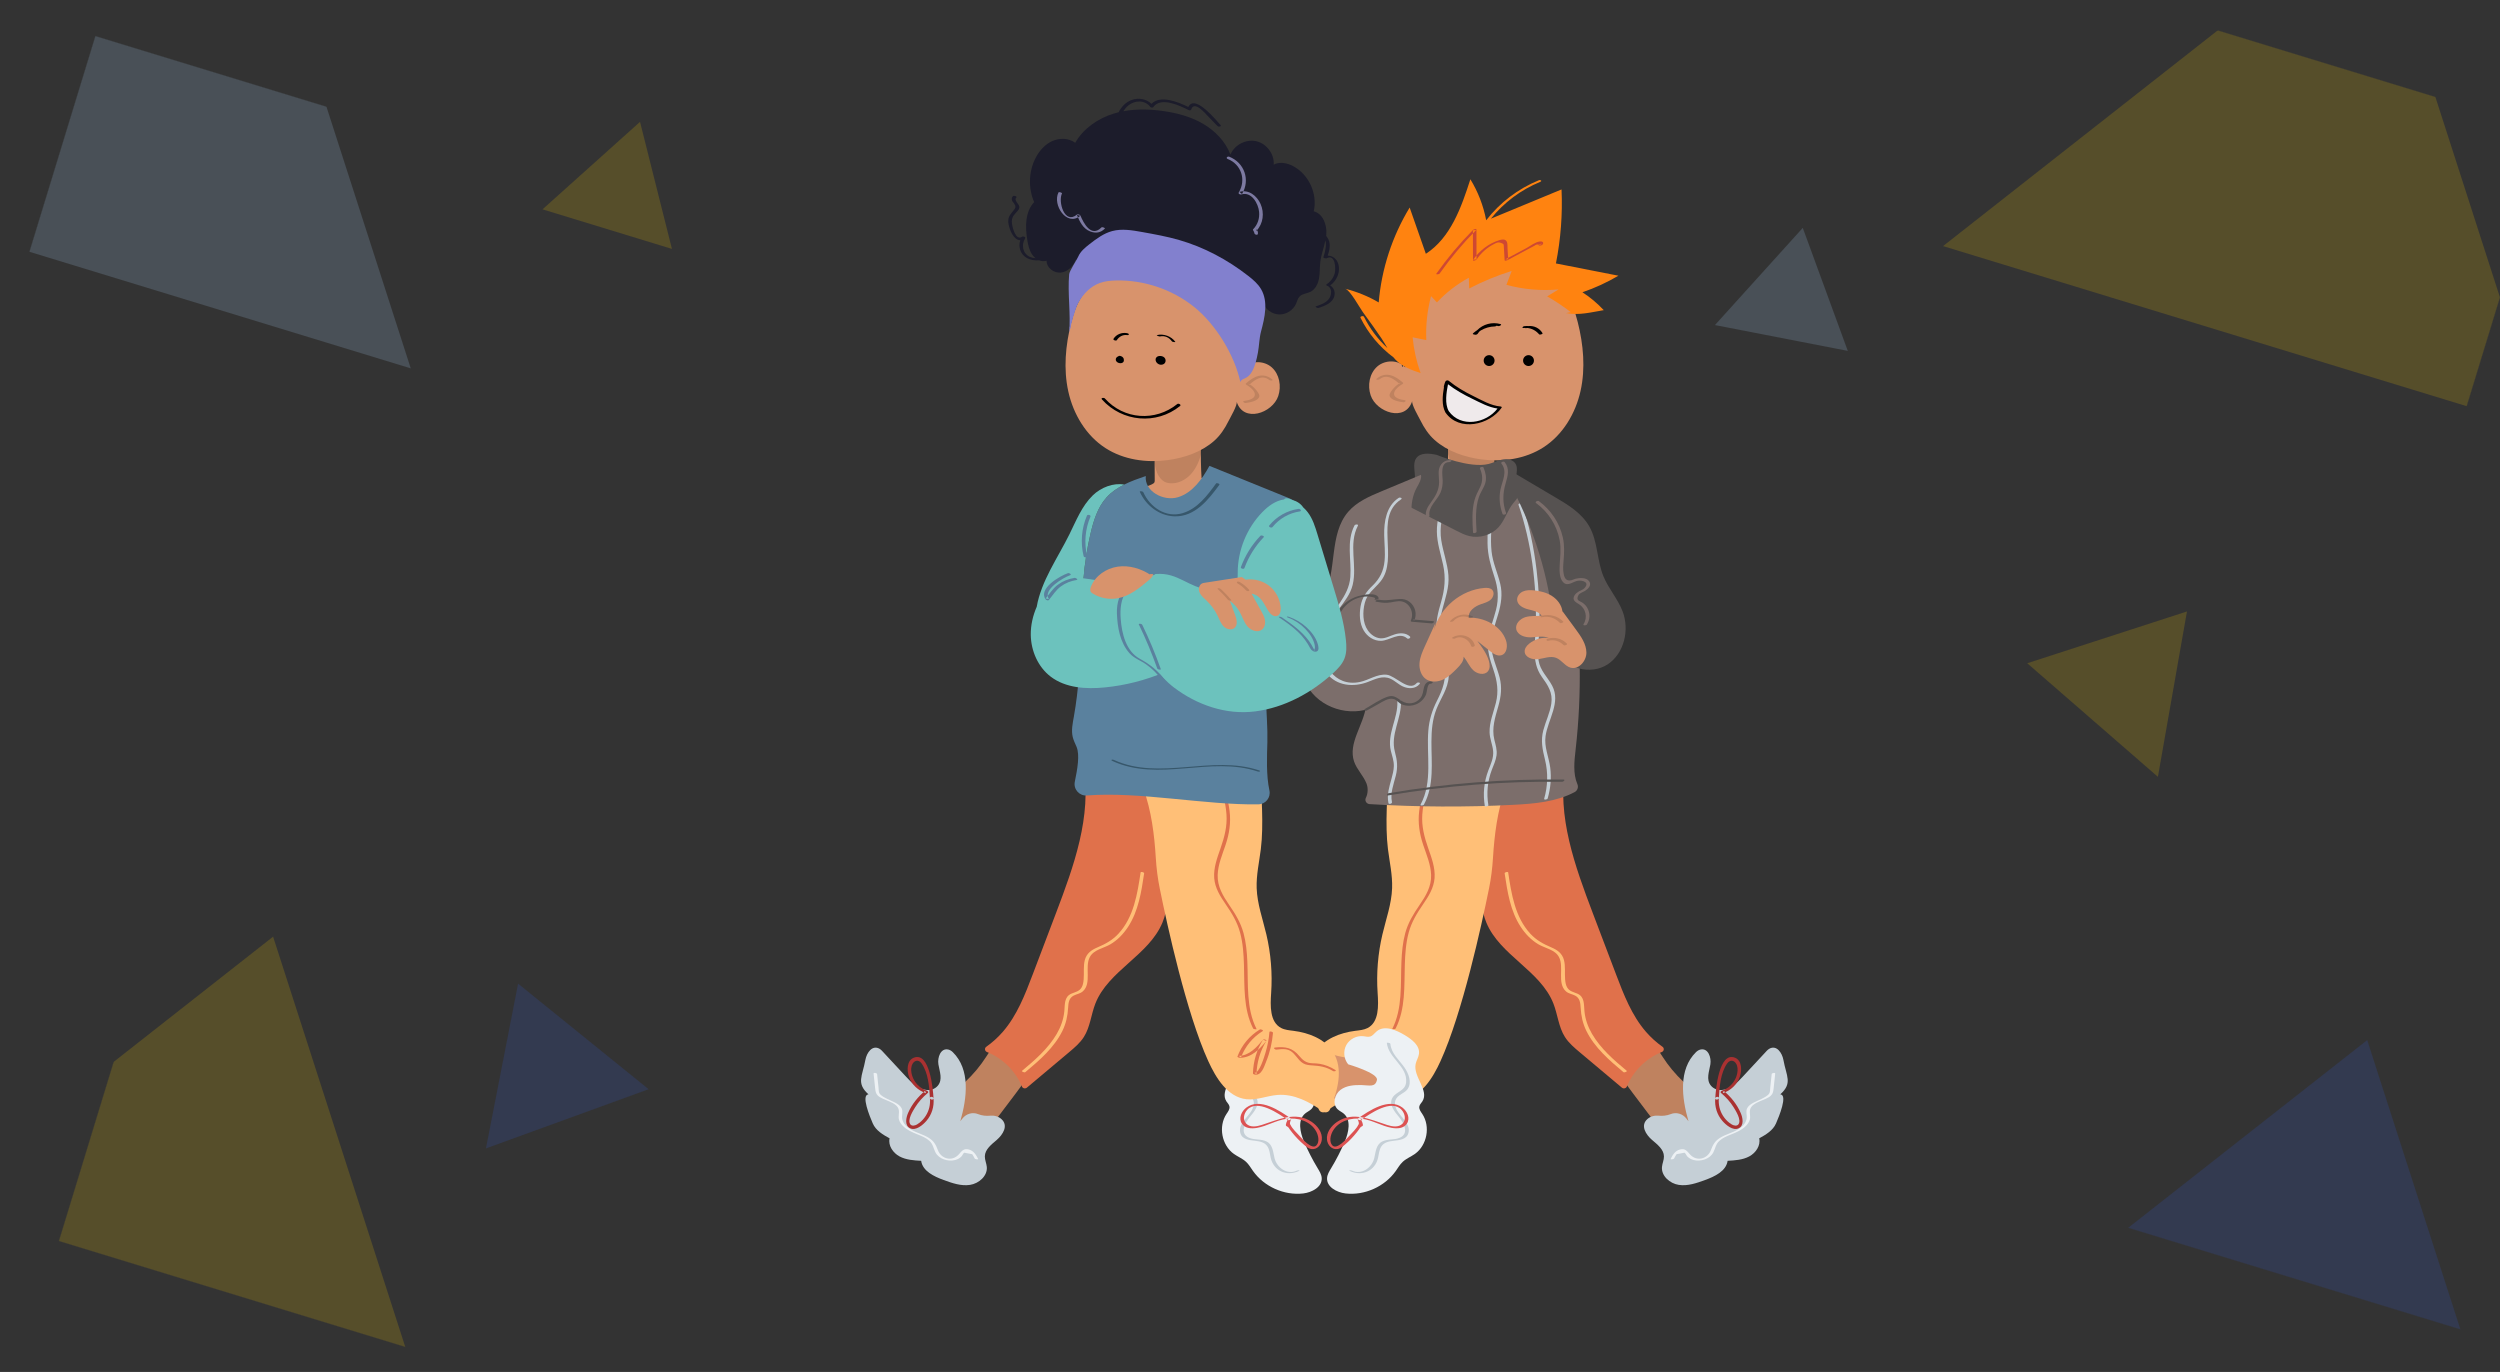 <svg viewBox="-75 -50 2050 1125" xmlns="http://www.w3.org/2000/svg" xmlns:xlink="http://www.w3.org/1999/xlink" overflow="visible">
    <rect x="-75" y="-50" width="2050" height="1125" fill="#333333" stroke="none"/>
    <defs>
        <rect id="mastersceneback-to-back-path-1" x="0" y="0" width="2010" height="1000"/>
    </defs>
    <g id="Master/Scene/Back to Back" stroke="none" stroke-width="1" fill="none" fill-rule="evenodd">
        <g id="Background" transform="scale(1 1)">
            <defs>
                <rect id="backgroundtriangles-path-1" x="0" y="0" width="2010" height="1000"/>
            </defs>
            <g id="Background/Triangles" stroke="none" stroke-width="1" fill="none" fill-rule="evenodd">
                <mask id="backgroundtriangles-mask-2" fill="#fff">
                    <use xlink:href="#backgroundtriangles-path-1"/>
                </mask>
                <g id="Mask" opacity=".45"/>
                <polygon id="Triangle" fill="#DEB708" fill-rule="nonzero" opacity=".45" mask="url(#backgroundtriangles-mask-2)" transform="translate(95, 894.5) rotate(17) translate(-95, -894.5)" points="95 710 352 1079 -162 1079"/>
                <polygon id="Triangle" fill="#DEB708" opacity=".45" mask="url(#backgroundtriangles-mask-2)" transform="translate(1818, 50.5) rotate(17) translate(-1818, -50.5)" points="1818 -134 2075 235 1561 235"/>
                <polygon id="Triangle" fill="#9DC0E1" opacity=".45" mask="url(#backgroundtriangles-mask-2)" transform="translate(70, 0.5) rotate(17) translate(-70, -0.5)" points="70 -184 327 185 -187 185"/>
                <polygon id="Triangle" fill="#3154BF" opacity=".45" mask="url(#backgroundtriangles-mask-2)" transform="translate(1817, 963.5) rotate(17) translate(-1817, -963.5)" points="1817 795.5 2051 1131.5 1583 1131.5"/>
                <polygon id="Triangle" fill="#DEB708" fill-rule="nonzero" opacity=".45" mask="url(#backgroundtriangles-mask-2)" transform="translate(1679.612, 495.907) rotate(41) translate(-1679.612, -495.907)" points="1679.612 436.907 1750.612 554.907 1608.612 554.907"/>
                <polygon id="Triangle" fill="#DEB708" opacity=".45" mask="url(#backgroundtriangles-mask-2)" transform="translate(436.376, 93.9) rotate(17) translate(-436.376, -93.9)" points="436.376 47.9 491.876 139.9 380.876 139.9"/>
                <polygon id="Triangle" fill="#9DC0E1" opacity=".45" mask="url(#backgroundtriangles-mask-2)" transform="translate(1394.5, 182) rotate(11) translate(-1394.5, -182)" points="1394.5 136 1450 228 1339 228"/>
                <polygon id="Triangle" fill="#3154BF" opacity=".45" mask="url(#backgroundtriangles-mask-2)" transform="translate(370, 812) rotate(-20) translate(-370, -812)" points="370 753 441 871 299 871"/>
            </g>
        </g>
        <g transform="translate(639, 34) scale(1 1)" id="Master/Character/Standing">
            <g id="Master/Character/Standing" stroke="none" stroke-width="1" fill="none" fill-rule="evenodd">
                <g id="Lower Body Standing" transform="translate(328, 543) scale(1 1)">
                    <g id="Lower Body Standing/Running Shoes" stroke="none" stroke-width="1" fill="none" fill-rule="evenodd">
                        <g id="left" transform="translate(155.633, 0.585)">
                            <g id="shoe" transform="translate(126.678, 221.522)">
                                <path d="M77.848,53.901 C62.144,45.163 48.65,32.491 38.942,17.367 C34.14,9.884 28.846,0.856 19.992,0.053 C15.509,-0.354 11.051,1.644 7.687,4.634 C2.535,9.214 -0.368,16.217 0.037,23.099 C0.442,29.981 4.143,36.596 9.796,40.541 C8.902,40.113 45.255,87.569 45.255,87.569 L45.535,87.958 C54.638,89.511 64.425,86.254 70.782,79.554 C77.138,72.855 79.877,62.911 77.848,53.901" id="SKIN" fill="#d8936c"/>
                                <path d="M77.848,53.901 C62.144,45.163 48.65,32.491 38.942,17.367 C34.14,9.884 28.846,0.856 19.992,0.053 C15.509,-0.354 11.051,1.644 7.687,4.634 C2.535,9.214 -0.368,16.217 0.037,23.099 C0.442,29.981 4.143,36.596 9.796,40.541 C8.902,40.113 45.255,87.569 45.255,87.569 L45.535,87.958 C54.638,89.511 64.425,86.254 70.782,79.554 C77.138,72.855 79.877,62.911 77.848,53.901" id="SHADOW" fill-opacity=".12" fill="#000"/>
                                <path d="M60.254,70.316 C54.68,51.13 51.918,27.911 66.376,13.681 C67.435,12.639 68.716,11.808 70.167,11.492 C76.333,10.145 79.127,17.98 78.192,23.677 C77.218,29.626 74.48,36.11 78.652,41.128 C80.94,43.878 84.568,45.042 88.123,44.646 C95.263,43.853 100.167,38.694 104.764,33.745 C111.306,26.701 117.848,19.658 124.39,12.614 C124.972,11.987 125.611,11.407 126.346,10.968 C132.428,7.335 137.025,14.228 138.075,19.99 C140.546,33.559 145.782,39.017 135.538,48.253 C141.787,48.745 134.519,66.341 132.025,72.093 C129.533,77.844 123.739,81.34 118.227,84.323 C119.57,90.247 115.408,96.312 110.049,99.17 C104.689,102.029 98.403,102.423 92.339,102.759 C91.132,111.193 81.88,115.578 73.877,118.501 C66.931,121.038 59.617,123.616 52.306,122.504 C44.995,121.391 37.886,115.205 38.503,107.835 C38.75,104.884 40.173,102.086 40.12,99.125 C40.017,93.374 34.692,89.354 30.329,85.606 C25.286,81.274 20.566,73.822 26.544,68.525 C29.109,66.252 32.605,65.387 36.012,65.769 C38.765,66.077 42.571,65.738 45.651,64.468 C50.207,62.591 55.467,64.175 58.496,68.062 L60.254,70.316 Z" id="Fill-5" fill="#C5CFD6"/>
                                <path d="M48.515,100.764 C49.079,99.579 49.727,98.44 50.454,97.346 C52.629,96.93 54.803,96.515 56.977,96.1 C57.878,96.515 58.536,98.397 59.288,99.175 C60.624,100.554 62.344,101.504 64.178,102.038 C67.244,102.931 70.645,102.671 73.634,101.609 C76.637,100.541 79.274,98.553 80.708,95.67 C82.381,92.307 82.578,89.173 85.512,86.449 C88.244,83.911 91.773,82.509 95.187,81.145 C99.542,79.405 104.044,77.54 107.366,74.096 C108.696,72.717 109.878,71.105 110.458,69.254 C111.349,66.41 110.08,63.585 110.746,60.794 C112.304,54.261 123.769,53.396 127.941,49.192 C129.599,47.521 129.818,45.591 130.074,43.326 C130.53,39.287 130.932,35.242 131.361,31.201 C131.469,30.18 128.57,30.736 128.476,31.613 C128.08,35.343 127.696,39.076 127.288,42.805 C127.176,43.839 127.188,46.292 126.613,47.29 C125.31,49.553 122.282,50.871 120.092,52.014 C116.571,53.853 110.071,55.811 108.272,59.85 C107.058,62.577 108.435,65.562 107.895,68.382 C107.153,72.266 104.124,75.051 100.875,77.015 C96.197,79.845 90.723,81.02 86.077,83.94 C81.938,86.541 80.279,89.566 78.622,94.015 C75.926,101.252 67.041,103.586 61.63,97.659 C59.019,94.799 57.579,92.352 53.27,93.471 C49.339,94.492 47.353,97.785 45.63,101.176 C45.275,101.874 48.08,101.618 48.515,100.764" id="Fill-9" fill="#EDF1F4"/>
                                <path d="M82.2,51.521 C81.588,58.269 83.604,64.943 88.087,70.082 C90.922,73.332 96.729,78.413 101.45,76.043 C106.125,73.697 104.675,67.243 103.034,63.475 C99.947,56.382 95.054,50.327 89.146,45.394 C88.873,46.042 88.599,46.691 88.326,47.338 C94.806,45.141 100.092,40.377 102.358,33.817 C104.054,28.91 104.314,20.581 98.383,18.227 C85.163,12.982 82.571,44.728 82.2,51.521 C82.113,53.104 85.069,52.753 85.146,51.341 C85.646,42.211 86.523,30.598 91.975,22.905 C94.735,19.01 98.773,20.588 100.063,24.741 C100.861,27.304 100.561,30.209 99.794,32.751 C98.03,38.595 93.517,43.245 87.754,45.2 C86.958,45.469 86.034,46.393 86.933,47.144 C90.975,50.519 94.486,54.388 97.263,58.872 C99.004,61.684 103.83,69.187 101.25,72.805 C99.984,74.58 97.252,73.834 95.804,72.986 C95.013,72.521 94.242,71.982 93.523,71.412 C91.609,69.89 89.972,68.039 88.647,65.988 C85.804,61.587 84.675,56.535 85.146,51.341 C85.289,49.77 82.328,50.111 82.2,51.521" id="Fill-11" fill="#AA3131"/>
                            </g>
                            <g id="leg">
                                <path d="M85.994,1.083 C78.93,41.718 93.819,82.606 108.455,121.167 C114.796,137.87 121.137,154.574 127.476,171.278 C133.822,187.995 140.392,205.095 152.13,218.583 C156.124,223.173 160.674,227.278 165.645,230.786 C167.23,231.905 166.896,234.326 165.094,235.041 C152.295,240.121 141.674,250.563 136.424,263.297 C135.749,264.936 133.649,265.414 132.292,264.274 L97.819,235.324 C93.301,231.529 88.707,227.649 85.556,222.661 C80.414,214.52 79.687,204.409 76.198,195.435 C65.658,168.326 32.167,155.747 21.13,128.837 C16.955,118.658 16.457,107.405 16.015,96.413 C14.696,63.713 1.317,32.7 2.84217094e-13,-5.68434189e-14 C23.612,3.169 59.602,2.293 83.376,0.733" id="Fill-3" fill="#E0714B"/>
                                <path d="M36.174,88.564 C38.43,103.671 40.815,119.387 49.341,132.429 C53.101,138.181 57.941,143.265 63.889,146.769 C69.436,150.038 77.495,151.085 80.737,157.235 C85.109,165.525 78.939,178.602 86.445,185.316 C88.634,187.273 91.572,187.523 94.078,188.863 C97.893,190.902 98.281,194.829 98.504,198.754 C98.884,205.451 100.204,211.685 103.187,217.741 C109.961,231.498 122.024,241.912 133.593,251.567 C134.296,252.154 136.957,251.041 136.299,250.492 C125.69,241.637 114.873,232.269 107.824,220.199 C104.498,214.503 102.231,208.171 101.613,201.585 C101.094,196.053 101.83,189.83 95.851,187.223 C92.615,185.813 89.332,185.397 87.412,182.076 C86.275,180.107 85.945,177.723 85.759,175.498 C85.316,170.22 86.155,164.761 84.796,159.578 C83.385,154.197 79.412,151.368 74.503,149.294 C67.911,146.508 62.118,143.363 57.212,138.029 C44.664,124.384 41.705,105.427 39.071,87.787 C38.949,86.97 36.032,87.617 36.174,88.564" id="Fill-7" fill="#FFBF77"/>
                            </g>
                        </g>
                        <g id="right" transform="translate(-40, -0)">
                            <g id="shoe" transform="translate(0, 216.193)">
                                <path d="M82.622,19.813 C74.226,22.57 65.369,25.36 56.7,23.644 C53.737,23.058 50.758,21.947 47.781,22.462 C41.04,23.628 38.5,31.84 37.546,38.616 C36.305,47.437 36.187,58.112 43.461,63.255 C45.073,64.396 47.041,65.164 49.002,64.94 C50.494,64.77 51.857,64.049 53.208,63.392 C62.806,58.72 73.666,56.677 84.305,57.543 C85.778,57.663 87.375,57.809 88.625,57.019 C90.043,56.123 90.543,54.326 90.93,52.693 C92.596,45.667 94.248,38.2 91.966,31.348 C89.684,24.497 81.833,18.973 75.221,21.876" id="SKIN" fill="#d8936c"/>
                                <path d="M40.914,42.396 C42.311,48.634 47.039,46.719 53.43,46.565 C59.475,46.419 65.951,46.854 70.781,50.492 C75.611,54.129 77.604,62.03 73.293,66.27 C71.8,67.739 69.797,68.575 68.19,69.918 C61.908,75.175 64.034,85.223 67.236,92.763 C70.469,100.376 74.243,107.756 78.522,114.833 C80.022,117.313 81.629,119.892 81.81,122.785 C82.266,130.065 73.859,134.626 66.61,135.441 C50.947,137.205 34.584,129.877 25.469,117.018 C23.66,114.468 22.098,111.698 19.817,109.56 C16.927,106.85 13.113,105.371 9.872,103.092 C-0.216,96.001 -3.118,80.509 3.719,70.249 C4.985,68.346 6.61,66.29 6.151,64.051 C5.83,62.484 4.555,61.322 3.683,59.981 C-2.219,50.913 11.428,39.789 9.159,29.209 C8.55,26.369 6.8,23.836 6.435,20.955 C5.576,14.193 12.234,9.123 18.078,5.615 C25.229,1.323 34.864,-2.839 41.217,2.565 C42.903,4.001 44.207,6.047 46.315,6.725 C48.147,7.314 50.118,6.709 52.031,6.49 C57.593,5.852 63.398,8.879 66.06,13.804 C68.72,18.73 68.069,25.246 64.487,29.546 C64.487,29.546 39.65,36.756 40.914,42.396" id="Fill-18" fill="#EDF1F4"/>
                                <path d="M29.901,12.732 C29.1,20.866 22.761,25.836 18.364,32.117 C15.011,36.904 11.981,44.398 15.767,49.819 C17.446,52.22 20.149,53.279 22.437,54.943 C27.044,58.292 27.025,62.743 24.357,67.465 C21.191,73.066 13.1,78.564 15.091,85.882 C16.582,91.361 22.717,91.696 27.379,92.284 C31.24,92.772 35.166,93.475 37.406,97.045 C39.09,99.729 39.304,103.076 39.96,106.095 C42.314,116.942 53.141,121.696 63.031,117.05 C64.751,116.242 62.042,116.404 61.375,116.717 C53.312,120.504 45.086,114.184 43.156,106.672 C41.866,101.653 41.905,95.647 36.709,92.907 C32.171,90.514 26.651,91.798 22.044,89.7 C14.187,86.122 18.996,77.397 22.848,72.735 C26.22,68.655 31.537,62.52 28.173,56.92 C25.044,51.708 17.685,51.467 16.986,44.32 C15.697,31.152 31.564,24.496 32.798,11.956 C32.832,11.628 29.984,11.889 29.901,12.732" id="Fill-26" fill="#C5CFD6"/>
                                <path d="M56.715,74.129 C47.472,67.68 31.152,56.524 19.954,65.063 C16.092,68.008 13.392,73.741 16.37,78.211 C19.089,82.288 24.341,82.432 28.691,81.677 C37.043,80.228 44.3,75.412 52.794,74.268 C62.008,73.026 72.61,75.953 77.323,84.662 C79.023,87.803 80.227,93.077 77.441,96.064 C73.804,99.962 65.564,90.384 63.636,88.292 C61.291,85.749 57.646,82.305 56.201,79.195 C55.736,78.191 55.596,78.888 55.806,77.256 C55.922,76.348 56.407,75.307 56.811,74.486 C57.188,73.718 54.357,73.991 53.921,74.878 C53.393,75.954 52.036,78.695 52.531,79.901 C52.658,80.209 53.143,80.219 53.234,80.397 C54.215,80.887 54.941,81.635 55.408,82.64 C56.092,83.584 56.797,84.511 57.524,85.421 C60.426,89.056 63.671,92.449 67.222,95.457 C69.1,97.047 71.069,98.839 73.64,99.069 C78.137,99.472 81.341,95.663 81.864,91.479 C82.611,85.5 78.317,79.935 73.624,76.77 C60.209,67.721 45.944,75.077 32.441,79.316 C28.404,80.582 23.258,81.543 19.946,78.217 C16.771,75.025 17.913,70.01 20.637,66.957 C28.955,57.636 46.507,69.994 54.017,75.234 C54.816,75.792 57.439,74.634 56.715,74.129" id="Fill-28" fill="#DD5252"/>
                            </g>
                            <g id="leg" transform="translate(72.159, 0)">
                                <path d="M146.848,101.538 C148.518,93.308 149.561,84.973 150.079,76.591 C151.271,57.341 153.692,37.91 160.212,19.765 C161.002,17.568 161.462,16.039 160.706,15.529 C159.255,14.549 158.824,12.614 157.399,11.597 C144.285,2.234 127.47,-0.759 111.383,0.157 C95.295,1.073 80.294,-0.919 64.82,3.573 C63.477,23.27 61.503,49.626 63.952,69.216 C65.285,79.896 67.745,90.522 67.369,101.279 C66.917,114.193 62.413,126.565 59.443,139.142 C55.723,154.893 54.389,171.207 55.502,187.353 C56.228,197.868 56.654,211.049 47.321,215.944 C44.238,217.561 40.656,217.831 37.202,218.27 C24.625,219.873 11.496,224.867 4.748,235.601 C-4.008,249.531 0.832,267.335 7.352,282.839 C8.271,285.023 10.972,285.832 12.903,284.456 C24.066,276.5 36.758,269.818 50.265,270.856 C58.831,271.515 67.16,275.282 75.703,274.371 C91.106,272.727 100.662,257.183 107.081,243.086 C124.998,203.738 140.682,131.941 146.848,101.538" id="Fill-15" fill="#FFBF77"/>
                                <path d="M53.998,219.998 C54.698,228.06 56.48,235.939 59.56,243.435 C61.232,247.501 63.266,254.981 68.764,254.217 C69.335,254.137 70.441,253.809 70.42,253.06 C70.134,243.172 67.332,233.949 62.161,225.525 C61.263,225.896 60.364,226.268 59.466,226.641 C65.149,233.452 71.625,240.299 81.08,240.417 C81.512,240.423 83.405,240.035 83.102,239.238 C79.555,229.935 73.282,222.407 64.809,217.177 C64.041,216.703 61.358,217.843 62.492,218.543 C70.696,223.606 76.769,231.008 80.203,240.015 C80.877,239.621 81.551,239.228 82.225,238.836 C73.465,238.726 67.354,231.748 62.161,225.525 C61.577,224.825 58.862,225.658 59.466,226.641 C64.56,234.939 67.241,244.112 67.521,253.838 C68.074,253.452 68.626,253.067 69.178,252.682 C65.082,253.252 61.052,239.162 60.121,236.157 C58.411,230.636 57.395,224.975 56.896,219.222 C56.818,218.329 53.906,218.934 53.998,219.998" id="Fill-20" fill="#E0714B"/>
                                <path d="M96.39,10.939 C93.557,19.793 90.717,28.742 89.584,38.004 C88.396,47.732 89.824,56.762 92.927,65.99 C95.607,73.956 99.086,81.981 99.355,90.508 C99.652,99.945 95.023,107.604 89.882,115.102 C84.886,122.39 80.481,129.537 78.144,138.153 C76.078,145.773 75.356,153.686 75.017,161.55 C74.218,180.082 76.082,199.776 67.441,216.854 C67.271,217.19 69.929,217.041 70.293,216.321 C78.448,200.205 77.26,181.728 77.792,164.192 C78.064,155.276 78.652,146.266 80.996,137.62 C83.332,129.003 87.738,121.857 92.735,114.569 C97.231,108.01 101.578,101.17 102.191,93.033 C102.83,84.543 99.703,76.357 96.96,68.488 C93.793,59.403 91.462,50.588 92.128,40.873 C92.845,30.417 96.068,20.327 99.242,10.406 C99.394,9.93 96.618,10.228 96.39,10.939" id="Fill-22" fill="#E0714B"/>
                                <path d="M52.272,231.954 C43.855,231.026 38,232.165 32.501,238.843 C29.515,242.469 26.699,244.728 21.697,244.878 C19.671,244.938 17.677,244.994 15.67,245.333 C11.113,246.102 6.947,247.824 3.038,250.264 C1.378,251.3 3.871,251.842 4.863,251.223 C10.435,247.745 15.72,247.004 22.122,246.606 C24.642,246.45 26.97,246.222 29.205,244.948 C31.719,243.514 33.418,241.153 35.214,238.962 C37.637,236.006 39.927,233.815 43.986,233.362 C46.357,233.098 48.815,233.437 51.171,233.697 C52.355,233.827 54.22,232.169 52.272,231.954" id="Fill-24" fill="#E0714B"/>
                            </g>
                        </g>
                    </g>
                </g>
                <g id="Head" transform="translate(353, 13) scale(1 1)">
                    <g id="Head/Spikes" stroke="none" stroke-width="1" fill="none" fill-rule="evenodd">
                        <g id="face" transform="translate(55, 117.165)">
                            <path d="M105.077,182.108 C104.458,181.782 103.819,181.398 103.498,180.777 C103.227,180.252 103.225,179.635 103.228,179.045 C103.265,172.692 103.301,166.338 103.336,159.986 C92.972,156.534 82.228,154.219 71.361,153.097 C69.472,152.902 65.29,149.862 65.29,149.862 C65.529,158.974 65.371,168.097 64.818,177.196 C58.982,178.151 53.068,178.627 47.155,178.615 C51.109,182.82 55.064,187.024 59.019,191.229 C68.079,200.861 78.473,211.147 91.671,211.954 C98.898,212.395 106.264,209.685 111.483,204.666 C116.702,199.646 119.696,192.391 119.537,185.152 C114.559,185.501 109.491,184.433 105.077,182.108" id="SKIN" fill="#d8936c"/>
                            <path d="M65.082,155.033 C64.728,155.861 64.951,156.812 65.195,157.679 C66.903,163.731 69.504,169.673 73.796,174.267 C78.09,178.863 84.272,181.969 90.543,181.501 C92.166,181.38 93.79,181.018 95.225,180.25 C96.419,179.61 97.456,178.703 98.35,177.686 C103.356,171.986 103.564,163.65 103.508,156.064 C103.505,155.754 103.49,155.412 103.275,155.188 C103.105,155.012 102.849,154.955 102.608,154.906 C91.026,152.579 79.2,151.477 67.389,151.627 C66.445,151.638 65.45,151.674 64.65,152.175 C63.852,152.676 63.373,153.815 63.904,154.596" id="SHADOW" fill-opacity=".12" fill="#000"/>
                            <path d="M30.298,87.115 C24.726,80.638 13.67,80.745 7.29,86.427 C0.911,92.108 -0.792,101.926 1.944,110.018 C6.674,124.007 30.452,132.278 36.044,114.621 C35.19,117.321 41.375,127.798 42.793,130.652 C45.754,136.614 49.409,142.192 54.406,146.653 C64.767,155.898 78.959,160.687 92.516,162.515 C110.07,164.884 128.722,162.253 143.611,152.659 C159.548,142.39 169.969,124.847 174.069,106.338 C178.168,87.829 176.399,68.409 171.759,50.028 C169.581,41.399 166.684,32.743 161.254,25.692 C156.528,19.556 150.094,14.927 143.292,11.224 C118.932,-2.037 87.894,-3.634 63.483,9.533 C36.611,24.026 20.764,56.689 27.78,86.702 C28.758,86.148 29.632,85.414 30.347,84.548" id="SKIN" fill="#d8936c"/>
                            <path d="M9.207,96.887 C15.195,92.009 21.233,96.722 25.812,100.856 C25.956,100.505 26.102,100.155 26.244,99.804 C24.14,101.035 22.258,102.471 20.669,104.333 C19.555,105.639 17.009,108.514 17.462,110.39 C18.355,114.094 25.588,115.306 28.697,115.699 C29.872,115.846 31.744,114.215 29.802,113.97 C26.52,113.557 19.495,112.138 21.459,107.128 C22.53,104.395 25.666,102.153 28.064,100.748 C28.348,100.583 28.875,100.036 28.497,99.696 C22.026,93.856 14.495,90.125 6.865,96.342 C5.566,97.401 8.435,97.517 9.207,96.887" id="SKIN" fill="#d8936c"/>
                            <path d="M9.207,96.887 C15.195,92.009 21.233,96.722 25.812,100.856 C25.956,100.505 26.102,100.155 26.244,99.804 C24.14,101.035 22.258,102.471 20.669,104.333 C19.555,105.639 17.009,108.514 17.462,110.39 C18.355,114.094 25.588,115.306 28.697,115.699 C29.872,115.846 31.744,114.215 29.802,113.97 C26.52,113.557 19.495,112.138 21.459,107.128 C22.53,104.395 25.666,102.153 28.064,100.748 C28.348,100.583 28.875,100.036 28.497,99.696 C22.026,93.856 14.495,90.125 6.865,96.342 C5.566,97.401 8.435,97.517 9.207,96.887" id="SHADOW" fill-opacity=".12" fill="#000"/>
                        </g>
                        <g id="hair" transform="translate(36, 49.165)">
                            <path d="M194.606,93.488 C204.867,89.986 214.768,85.43 224.103,79.916 L172.866,69.855 C176.823,49.908 178.37,29.483 177.461,9.167 C158.154,17.16 138.846,25.153 119.539,33.146 C130.262,19.872 144.099,9.492 160.003,2.949 C161.863,2.184 160.182,1.079 158.826,1.636 C141.76,8.658 126.931,19.949 115.676,34.446 C113.424,22.582 109.008,11.133 102.701,0.836 C95.287,23.904 86.535,48.779 66.195,61.947 C61.771,49.304 57.346,36.662 52.922,24.018 C38.614,47.533 29.851,74.398 27.544,101.827 C18.96,96.799 9.654,93.006 0.001,90.603 C4.138,91.633 11.858,106.11 14.502,109.707 C19.71,116.793 24.8,123.966 29.767,131.223 C31.452,133.685 33.029,136.469 34.653,139.228 C26.794,131.963 20.302,123.329 15.483,113.617 C14.889,112.421 12.036,113.285 12.585,114.393 C18.995,127.31 28.195,138.351 39.685,146.891 C40.214,147.562 40.76,148.205 41.326,148.808 C46.295,154.113 55.118,157.647 61.894,159.764 C58.502,150.304 56.299,140.419 55.352,130.414 C59.096,131.183 62.84,131.953 66.584,132.722 C66.03,120.605 67.344,108.405 70.466,96.684 C72.075,98.391 73.682,100.098 75.291,101.806 C82.836,93.727 91.696,86.878 101.415,81.608 C101.53,84.531 101.644,87.454 101.759,90.377 C112.91,84.576 124.575,79.765 136.574,76.021 C135.137,79.813 133.702,83.605 132.265,87.396 C146.138,91.17 160.684,92.457 175.004,91.175 C171.901,93.072 168.796,94.968 165.692,96.865 C172.42,100.708 178.877,105.025 185.001,109.772 C183.722,110.04 182.444,110.306 181.165,110.574 C191.713,112.593 201.545,109.927 212.075,108.163 C206.881,102.581 201,97.64 194.606,93.488" id="Fill-11" fill="#ff8310"/>
                            <path d="M77.474,78.166 C86.516,65.395 96.559,53.423 107.562,42.297 C106.635,42.436 105.707,42.575 104.781,42.714 C104.803,50.883 104.826,59.052 104.849,67.221 C104.851,68.094 107.366,67.184 107.631,66.803 C111.369,61.439 116.154,56.973 122.011,53.99 C124.318,52.814 125.412,52.098 127.928,53.043 C130.517,54.017 130.014,54.427 130.177,56.806 C130.414,60.282 130.593,63.763 130.801,67.241 C130.848,68.013 132.84,67.331 133.122,67.181 C137.401,64.893 141.68,62.603 145.959,60.315 C147.956,59.247 149.953,58.18 151.95,57.111 C153.091,56.502 154.232,55.892 155.372,55.281 C156.52,54.257 157.823,54.027 159.283,54.592 C160.03,54.348 160.778,54.104 161.525,53.859 C161.334,53.821 161.144,53.784 160.953,53.746 C160.16,53.589 157.576,54.844 159.133,55.153 C162.561,55.833 164.162,51.322 159.645,51.836 C155.886,52.263 151.732,55.64 148.495,57.371 C142.789,60.422 137.084,63.474 131.378,66.524 C132.152,66.505 132.926,66.484 133.7,66.464 C133.526,63.565 133.352,60.667 133.179,57.769 C133.072,55.972 133.401,53.284 132.374,51.688 C131.006,49.562 128.316,50.195 126.291,50.819 C117.592,53.502 110.123,59.458 104.964,66.861 C105.892,66.722 106.82,66.583 107.746,66.444 C107.724,58.275 107.701,50.106 107.678,41.937 C107.675,40.991 105.167,42.08 104.896,42.354 C93.892,53.481 83.85,65.453 74.807,78.225 C74.135,79.174 76.992,78.848 77.474,78.166" id="Fill-13" fill="#ce4832"/>
                        </g>
                    </g>
                </g>
                <g id="Upper Body" transform="translate(244, 295) scale(1 1)">
                    <g id="Upper Body/Turtle Neck" stroke="none" stroke-width="1" fill="none" fill-rule="evenodd">
                        <g id="tirsi" transform="translate(151.165, -7)">
                            <path d="M182.832,242.756 C188.128,196.365 187.289,149.279 180.346,103.107 C178.138,88.424 175.251,73.636 168.777,60.276 C162.303,46.915 151.827,34.967 138.044,29.449 C129.091,25.864 119.285,25.15 109.659,24.551 C98.458,23.855 87.147,23.265 76.067,25.051 C69.128,26.169 62.374,28.206 55.645,30.236 C44.417,33.625 32.202,37.748 26.084,47.755 C23.505,51.975 22.288,56.864 21.105,61.667 C16.023,82.322 10.94,102.977 5.858,123.632 L10.965,207.28 C8.77,222.837 -3.903,237.644 1.201,252.502 C3.443,259.029 8.84,264.053 11.362,270.476 C12.805,274.147 12.584,278.833 10.844,282.234 C9.683,284.504 11.34,287.214 13.886,287.371 C53.224,289.8 92.7,289.992 132.06,287.944 C149.2,287.052 167.061,285.497 182.069,277.504 C184.415,276.254 185.334,273.407 184.28,270.968 C180.607,262.471 181.753,252.202 182.832,242.756" id="Fill-1" fill="#7C6E6B"/>
                            <path d="M77.343,9.371 C80.233,28.224 68.83,45.329 69.069,64.008 C69.188,73.316 72.258,82.195 74.194,91.22 C76.478,101.873 75.529,111.273 72.514,121.649 C69.991,130.333 67.752,138.734 69.016,147.821 C70.254,156.72 73.675,165.146 75.198,173.988 C77.06,184.797 73.968,193.143 69.122,202.701 C65.205,210.428 62.807,218.236 62.083,226.871 C60.387,247.115 65.829,268.874 55.747,287.673 C55.089,288.899 57.989,288.636 58.455,287.768 C67.05,271.743 64.542,253.575 64.614,236.158 C64.653,227.174 65.349,218.04 68.668,209.584 C72.187,200.623 78.213,192.799 78.767,182.899 C79.255,174.177 76.351,165.74 74.145,157.414 C71.486,147.38 70.816,138.183 73.482,128.056 C75.96,118.642 79.314,109.653 78.543,99.767 C77.78,89.985 74.21,80.7 72.68,71.045 C69.266,49.516 83.522,30.015 80.241,8.607 C80.087,7.6 77.174,8.268 77.343,9.371" id="Fill-3" fill="#C5CFD6"/>
                            <path d="M32.25,285.774 C30.707,278.178 33.605,271.247 35.413,263.991 C37.152,257.003 36.559,251.546 34.687,244.655 C30.716,230.044 40.25,217.433 39.598,202.957 C39.532,201.519 36.619,202.03 36.672,203.217 C37.299,217.108 27.99,229.703 31.326,243.678 C32.337,247.913 33.912,251.861 33.775,256.293 C33.667,259.812 32.781,263.255 31.845,266.629 C30.011,273.241 27.95,279.653 29.352,286.55 C29.604,287.794 32.51,287.055 32.25,285.774" id="Fill-5" fill="#C5CFD6"/>
                            <path d="M114.545,12.447 C113.087,32.712 110.345,53.35 110.612,73.676 C110.74,83.381 113.269,91.951 116.256,101.081 C119.239,110.196 119.962,118.53 117.614,127.924 C115.523,136.29 112.066,144.361 111.103,152.986 C110.151,161.505 112.723,169.202 115.416,177.158 C118.548,186.411 119.866,194.732 117.448,204.375 C115.449,212.35 112.064,220.257 112.297,228.62 C112.444,233.854 114.72,238.634 115.2,243.799 C115.73,249.483 113.268,254.509 111.297,259.662 C107.671,269.141 106.729,279.065 108.414,289.065 C108.528,289.743 111.447,289.096 111.312,288.29 C109.643,278.387 110.594,268.576 114.163,259.184 C115.637,255.308 117.456,251.519 118,247.367 C118.587,242.886 117.219,238.813 116.187,234.514 C113.899,224.981 116.867,216.242 119.444,207.116 C121.703,199.116 122.626,191.629 120.513,183.481 C118.311,174.987 114.161,166.926 113.778,158.028 C113.383,148.851 116.861,140.133 119.381,131.473 C121.766,123.277 123.051,115.22 121.049,106.79 C118.909,97.777 114.903,89.477 113.915,80.169 C112.738,69.081 114.126,57.783 114.922,46.714 C115.762,35.033 116.603,23.352 117.442,11.671 C117.479,11.171 114.611,11.523 114.545,12.447" id="Fill-7" fill="#C5CFD6"/>
                            <path d="M136.001,41.956 C146.639,72.983 150.787,106.683 150.309,139.395 C150.093,154.188 145.891,170.132 155.131,183.004 C160.152,190.001 164.256,195.995 162.904,205.022 C161.779,212.53 158.318,219.443 156.375,226.737 C154.066,235.406 155.685,242.574 157.764,251.101 C160.351,261.714 160.05,272.496 157.047,282.979 C156.723,284.111 159.651,283.722 159.956,282.658 C162.313,274.431 163.114,265.887 162.013,257.382 C160.885,248.682 156.928,240.496 158.201,231.575 C160.139,218.007 170.847,204.039 163.659,190.362 C159.839,183.092 153.737,178 152.448,169.458 C151.151,160.861 152.881,151.747 153.132,143.092 C153.596,127.068 152.742,110.989 150.798,95.081 C148.564,76.797 144.879,58.623 138.899,41.18 C138.522,40.077 135.638,40.895 136.001,41.956" id="Fill-9" fill="#C5CFD6"/>
                            <path d="M29.286,280.235 C76.338,272.222 124.021,268.474 171.748,269.08 C172.979,269.095 174.774,267.25 172.819,267.225 C124.846,266.617 76.916,270.34 29.618,278.395 C28.151,278.645 27.305,280.572 29.286,280.235" id="Fill-11" fill="#565251"/>
                            <path d="M133.78,25.178 C132.797,19.172 136.907,12.137 132.926,7.407 C130.522,4.553 126.093,4.089 122.362,4.897 C118.631,5.704 115.211,7.52 111.509,8.447 C95.989,12.333 69.001,1.012 69.001,1.012 C63.113,-0.307 55.667,-1.102 52.204,3.652 C50.461,6.045 50.364,9.18 50.568,12.094 C51.057,19.103 52.618,27.08 47.83,32.396 C45.56,34.917 41.773,37.55 43.121,40.62 C43.707,41.953 45.133,42.732 46.464,43.413 C59.275,49.976 72.088,56.538 84.899,63.101 C88.352,64.87 91.849,66.655 95.645,67.569 C104.223,69.636 113.897,66.702 119.678,60.281 C124.897,54.485 126.839,46.538 131.781,40.523 C133.279,38.699 135.1,36.96 135.62,34.692 C136.349,31.509 134.307,28.397 133.78,25.178" id="Fill-23" fill="#565251"/>
                            <path d="M80.315,5.265 C77.193,5.228 74.546,6.288 72.631,8.759 C69.336,13.009 70.917,18.462 70.903,23.314 C70.885,29.914 67.895,34.884 64.074,40.136 C61.481,43.7 59.324,47.203 60.118,51.68 C60.295,52.686 63.207,52.017 63.015,50.935 C61.707,43.55 69.538,38.074 72.134,31.709 C73.43,28.534 73.934,25.257 73.828,21.861 C73.697,17.673 71.687,6.835 79.211,6.925 C80.362,6.938 82.269,5.288 80.315,5.265" id="Fill-26" fill="#7C6E6B"/>
                            <path d="M104.423,12.152 C106.611,17.41 107.038,22.334 104.453,27.567 C102.633,31.251 100.804,34.655 99.788,38.651 C97.637,47.117 98.196,55.963 98.729,64.58 C98.797,65.694 101.702,65.07 101.626,63.835 C101.042,54.373 100.453,44.473 103.613,35.333 C104.963,31.429 107.646,28.03 108.782,24.073 C110.019,19.771 109.002,15.447 107.32,11.407 C106.848,10.27 103.974,11.072 104.423,12.152" id="Fill-28" fill="#7C6E6B"/>
                            <path d="M121.995,8.108 C127.31,14.722 122.573,22.511 121.183,29.58 C119.864,36.276 120.584,43 122.898,49.409 C123.34,50.632 126.227,49.86 125.796,48.664 C122.837,40.468 123.028,32.564 125.467,24.305 C127.224,18.355 128.936,12.231 124.653,6.902 C123.88,5.939 121.112,7.009 121.995,8.108" id="Fill-30" fill="#7C6E6B"/>
                        </g>
                        <g id="left" transform="translate(282.4, 9.563)">
                            <path d="M90.156,112.807 C86.254,102.555 78.552,94.127 74.396,83.974 C69.046,70.9 69.853,55.656 62.95,43.331 C56.684,32.144 45.101,25.17 34.029,18.703 C24.369,13.06 12.041,5.643 2.38,2.27373675e-13 C2.38,2.27373675e-13 -0.167,5.678 0.009,9.197 C0.185,12.715 1.833,15.967 3.393,19.125 C20.47,53.69 30.975,91.488 34.18,129.908 C34.597,134.904 34.911,139.999 36.705,144.681 C42.536,159.899 64.107,165.204 77.756,156.298 C91.404,147.392 95.955,128.038 90.156,112.807" id="Fill-13" fill="#565251"/>
                            <path d="M19.199,23.957 C29.237,31.302 36.213,42.204 38.538,54.453 C39.839,61.311 38.915,67.866 38.554,74.742 C38.325,79.124 38.131,85.926 41.701,89.174 C45.479,92.612 49.828,87.959 53.859,87.578 C57.311,87.252 63.565,88.828 58.684,93.88 C57.616,94.986 55.768,95.488 54.482,96.269 C53.079,97.119 51.508,98.231 50.68,99.685 C48.522,103.478 51.354,105.05 54.244,106.814 C59.928,110.284 61.661,117.543 58.125,123.209 C57.301,124.53 60.243,124.515 60.883,123.49 C63.303,119.61 63.615,114.969 61.659,110.795 C60.619,108.576 59.076,106.841 57.027,105.517 C54.878,104.127 51.43,103.887 54.024,99.27 C54.832,97.833 57.823,96.902 59.211,96.031 C61.862,94.367 65.017,91.306 62.679,88.028 C60.387,84.813 54.711,85.206 51.453,86.033 C50.331,86.318 49.257,86.997 48.164,87.239 C44.022,88.154 42.582,85.666 41.889,82.466 C41.083,78.74 41.426,74.885 41.741,71.125 C42.277,64.716 42.547,58.532 41.133,52.207 C38.442,40.171 31.372,29.598 21.446,22.335 C20.465,21.616 17.895,23.002 19.199,23.957" id="Fill-15" fill="#7C6E6B"/>
                            <path d="M51.943,127.775 C48.441,123 44.94,118.226 41.438,113.451 L40.796,112.754 C40.142,107.559 36.663,102.997 32.26,100.162 C27.857,97.328 22.614,96.052 17.403,95.537 C14.37,95.236 11.191,95.2 8.411,96.449 C5.63,97.697 3.365,100.536 3.654,103.57 C4.051,107.742 8.634,110.072 12.699,111.091 C16.763,112.11 21.408,112.895 23.782,116.348 C19.287,116.739 14.65,116.193 10.336,117.516 C6.022,118.838 2.017,122.945 2.921,127.366 C3.915,132.235 9.896,134.21 14.863,134.053 C19.83,133.897 25.045,132.587 29.608,134.551 C23.924,133.875 17.994,135.594 13.552,139.205 C11.564,140.823 9.768,143.06 9.825,145.623 C9.933,150.521 16.296,152.648 21.143,151.943 C25.991,151.237 31.013,149.117 35.593,150.856 C40.052,152.548 42.742,157.502 47.308,158.881 C54,160.902 60.508,153.539 60.449,146.548 C60.388,139.558 56.078,133.412 51.943,127.775" id="SKIN" fill="#d8936c"/>
                            <path d="M29.348,136.859 C33.859,135.673 38.448,137.085 41.713,140.366 C42.554,141.211 45.306,140.072 44.38,139.143 C40.267,135.011 34.477,133.603 28.87,135.077 C27.101,135.543 27.571,137.326 29.348,136.859" id="SHADOW" fill-opacity=".12" fill="#000"/>
                            <path d="M24.253,117.533 C29.633,116.307 35.005,118.336 38.771,122.22 C39.388,122.856 42.116,121.807 41.478,121.148 C36.843,116.367 30.321,114.863 23.928,116.319 C22.192,116.715 22.52,117.928 24.253,117.533" id="SHADOW" fill-opacity=".12" fill="#000"/>
                        </g>
                        <g id="right" transform="translate(107, 10.374)">
                            <g id="arm">
                                <path d="M108.288,131.419 C101.974,134.058 96.481,126.118 94.871,119.466 C93.262,112.815 90.929,104.367 84.13,103.585 C91.373,88.873 94.829,72.315 94.075,55.935 C93.362,40.461 89.222,23.776 96.843,10.292 C98.632,7.127 100.929,3.107 100.191,3.12638804e-13 C89.512,4.451 78.833,8.902 68.153,13.354 C58.038,17.57 47.53,22.066 40.421,30.407 C24.661,48.898 31.57,77.977 20.608,99.659 C16.902,106.988 11.28,113.176 7.159,120.28 C-3.355,138.405 -2.501,163.18 11.136,179.089 C24.772,194.999 51.034,199.152 67.679,186.424 C70.707,184.11 73.809,181.178 77.619,181.301 C80.453,181.393 82.902,183.192 85.54,184.232 C92.722,187.065 101.807,183.414 105.03,176.399 C106.902,172.328 107.833,166.627 112.235,165.79 C110.059,154.454 108.738,142.953 108.288,131.419" id="Fill-32" fill="#7C6E6B"/>
                                <path d="M81.875,18.909 C71.792,25.594 69.823,38.211 70.04,49.479 C70.176,56.523 71.007,63.557 70.341,70.601 C69.559,78.869 66.404,85.213 60.426,90.921 C55.37,95.748 51.89,100.671 50.682,107.7 C49.56,114.231 49.77,121.683 53.185,127.548 C56.112,132.575 61.463,136.249 67.405,136.118 C74.418,135.963 82.576,128.485 88.865,134.136 C89.79,134.967 92.335,133.597 91.107,132.493 C87.669,129.403 83.02,129.517 78.794,130.774 C74.896,131.933 71.159,134.351 66.932,134.037 C62.723,133.725 58.987,130.933 56.641,127.564 C52.248,121.255 52.297,112.191 54.137,105.019 C56.204,96.955 62.252,93.405 67.11,87.327 C82.214,68.432 61.621,34.874 83.783,20.181 C85.417,19.098 83.029,18.144 81.875,18.909" id="Fill-34" fill="#C5CFD6"/>
                                <path d="M45.702,41.471 C38.822,54.71 43.311,69.554 42.269,83.703 C41.034,100.496 26.908,110.991 20.59,125.805 C15.547,137.629 14.738,152.041 22.945,162.721 C31.009,173.214 44.916,174.307 56.559,169.873 C62.662,167.55 68.676,164.29 75.167,167.196 C78.861,168.848 81.733,171.903 85.429,173.564 C90.017,175.627 95.618,175.602 99.055,171.571 C100.229,170.194 97.461,169.835 96.648,170.787 C90.332,178.197 79.202,164.668 72.156,163.909 C64.308,163.064 57.515,168.301 50.134,169.846 C29.128,174.243 16.691,154.291 20.348,135.615 C22.2,126.153 27.257,117.678 32.896,110.004 C37.45,103.808 42.3,97.917 44.177,90.282 C48.107,74.287 40.548,56.977 48.459,41.752 C49.192,40.34 46.264,40.389 45.702,41.471" id="Fill-36" fill="#C5CFD6"/>
                                <path d="M63.489,104.046 C66.463,104.665 69.417,105.025 72.466,104.919 C76.403,104.781 80.7,102.999 84.552,103.82 C91.274,105.251 94.764,113.415 91.874,119.424 C91.575,120.046 92.134,120.401 92.707,120.451 C98.11,120.907 103.514,121.364 108.919,121.82 C110.178,121.927 111.944,120.123 109.987,119.957 C104.583,119.501 99.178,119.043 93.775,118.587 L94.607,119.614 C97.202,114.218 95.532,107.713 90.725,104.081 C88.36,102.293 85.652,101.647 82.712,101.785 C76.625,102.073 71.376,103.575 65.215,102.293 C64.14,102.069 61.79,103.692 63.489,104.046" id="Fill-38" fill="#565251"/>
                                <path d="M64.717,102.06 C64.883,101.934 65.048,101.808 65.213,101.682 C65.378,101.557 65.561,101.308 65.508,101.084 C64.274,95.833 52.084,98.43 48.63,99.468 C41.488,101.614 35.409,106.263 31.623,112.69 C30.962,113.813 33.848,113.498 34.311,112.711 C36.817,108.458 40.236,105.016 44.604,102.671 C47.082,101.341 49.859,100.417 52.642,100 C54.291,99.753 55.947,99.702 57.611,99.799 C57.814,99.811 63.88,100.52 62.408,101.64 C61.125,102.617 64.011,102.598 64.717,102.06" id="Fill-40" fill="#565251"/>
                                <path d="M55.786,193.26 C58.964,191.483 62.14,189.705 65.317,187.928 C68.932,185.906 73.611,182.579 78.001,183.866 C80.28,184.534 82.217,187.3 84.555,188.253 C86.577,189.078 88.79,189.437 90.969,189.344 C94.655,189.188 98.177,187.729 100.848,185.178 C102.398,183.697 103.629,181.92 104.422,179.921 C105.094,178.226 105.336,170.989 107.96,171.269 C109.254,171.407 110.97,169.569 109.015,169.36 C105.682,169.003 103.547,170.944 102.705,174.111 C101.824,177.428 101.978,180.22 99.708,183.072 C95.98,187.753 89.593,188.658 84.555,185.514 C80.148,182.764 77.906,180.098 72.45,182.053 C66.239,184.28 60.311,188.556 54.562,191.772 C52.837,192.738 54.412,194.029 55.786,193.26" id="Fill-48" fill="#565251"/>
                            </g>
                            <g id="hand" transform="translate(98.94, 92.67)">
                                <path d="M70.902,42.864 C66.635,30.919 53.123,24.116 40.442,24.427 C39.807,19.136 45.256,15.194 50.29,13.446 C53.149,12.453 56.217,11.687 58.465,9.661 C60.714,7.636 61.712,3.802 59.626,1.61 C58.069,-0.026 55.518,-0.116 53.268,0.069 C34.263,1.632 16.975,16.001 11.963,34.4 L13.272,28.491 C10.374,34.864 7.477,41.236 4.579,47.608 C2.516,52.144 0.423,56.798 0.05,61.767 C-0.322,66.735 1.375,72.164 5.515,74.935 C9.581,77.655 15.126,77.228 19.537,75.113 C23.948,72.998 27.477,69.446 30.911,65.962 C33.544,63.29 36.363,60.171 36.243,56.422 C39.114,59.936 40.821,64.36 44.083,67.515 C47.344,70.67 53.272,71.947 56.142,68.432 C58.055,66.091 57.782,62.658 56.913,59.764 C55.104,53.744 51.258,48.581 47.483,43.556 C50.869,46.267 54.255,48.978 57.64,51.689 C60.413,53.909 63.823,56.267 67.22,55.235 C71.837,53.834 72.525,47.406 70.902,42.864" id="SKIN" fill="#d8936c"/>
                                <path d="M29.242,41.487 C34.415,38.625 40.951,42.553 42.47,47.806 C42.798,48.94 45.693,48.156 45.367,47.029 C43.164,39.407 33.951,36.823 27.396,40.45 C25.692,41.393 28.192,42.068 29.242,41.487" id="SHADOW" fill-opacity=".12" fill="#000"/>
                                <path d="M27.831,27.258 C31.356,23.224 36.721,22.389 41.448,24.753 C42.226,25.141 44.894,23.98 43.772,23.419 C37.518,20.293 29.711,22.047 25.151,27.265 C24.384,28.144 27.254,27.919 27.831,27.258" id="SHADOW" fill-opacity=".12" fill="#000"/>
                            </g>
                        </g>
                    </g>
                </g>
                <g id="Expression" transform="translate(468, 165) scale(1 1)" fill="#000">
                    <g id="Expression/Joy" stroke="none" stroke-width="1" fill="none" fill-rule="evenodd">
                        <path d="M4.62,88.688 C7.337,92.948 11.978,95.721 16.856,97.038 C28.296,100.125 41.447,95.135 47.96,85.238 C43.524,85.091 39.352,83.218 35.313,81.377 C24.55,76.471 13.633,71.47 4.606,63.824 C4.098,65.167 3.59,66.51 3.081,67.854 L4.098,65.167 C4.098,65.167 0.657,82.474 4.62,88.688" id="Fill-1" fill="#EFEAEB"/>
                        <path d="M5.958,88.09 C2.541,81.975 4.036,72.895 5.352,66.067 C11.525,70.819 18.271,74.62 25.305,78.012 C31.841,81.165 38.67,85.014 45.962,86 C36.592,98.263 15.781,101.999 5.958,88.09 M48.497,84.317 C40.639,83.687 32.95,79.149 25.979,75.715 C18.88,72.219 12.064,68.271 5.943,63.226 C5.114,62.542 3.528,62.974 3.149,63.975 C2.979,64.422 2.811,64.87 2.641,65.318 L2.641,65.319 C2.302,66.213 1.688,68.546 2.025,68.632 C0.858,75.315 0.081,83.309 3.179,89.074 C3.2,89.145 3.233,89.215 3.283,89.285 C14.57,105.266 39.394,99.545 49.324,85.326 C49.735,84.737 48.966,84.355 48.497,84.317" id="Fill-3" fill="#000"/>
                        <path d="M48.349,16.731 C41.508,14.786 34.151,16.811 29.269,21.758 C28.149,22.503 27.056,23.309 26.018,24.227 C25.24,24.917 26.008,25.25 26.852,25.266 C27.284,25.744 29.161,25.484 29.596,24.815 C30.124,24.005 30.714,23.266 31.349,22.586 C31.667,22.365 31.987,22.145 32.31,21.93 C35.786,19.883 39.668,18.751 43.858,18.672 C44.288,18.665 44.826,18.412 45.225,18.1 C45.679,18.171 46.136,18.264 46.597,18.388 C47.579,18.651 50.015,17.206 48.349,16.731" id="Fill-6" fill="#000"/>
                        <path d="M82.873,24.199 C82.839,24.141 82.8,24.089 82.766,24.032 C82.768,24.032 82.77,24.03 82.772,24.03 C82.763,24.018 82.753,24.009 82.743,23.998 C80.255,19.974 75.874,17.952 71.263,18.356 C70.176,18.29 69.071,18.319 67.96,18.451 C66.585,18.614 65.529,20.222 67.545,19.983 C67.865,19.944 68.184,19.92 68.5,19.904 C68.604,20.085 68.928,20.173 69.563,20.055 C69.83,20.006 70.096,19.969 70.36,19.942 C74.134,20.276 77.561,22.181 80.076,25.144 C80.613,25.777 83.313,24.942 82.873,24.199" id="Fill-9" fill="#000"/>
                        <path d="M75.836,46.675 C75.836,49.136 73.841,51.131 71.38,51.131 C68.919,51.131 66.925,49.136 66.925,46.675 C66.925,44.214 68.919,42.219 71.38,42.219 C73.841,42.219 75.836,44.214 75.836,46.675" id="Fill-11" fill="#000"/>
                        <path d="M43.537,46.675 C43.537,49.136 41.542,51.131 39.081,51.131 C36.62,51.131 34.625,49.136 34.625,46.675 C34.625,44.214 36.62,42.219 39.081,42.219 C41.542,42.219 43.537,44.214 43.537,46.675" id="Fill-13" fill="#000"/>
                    </g>
                </g>
                <g id="Facial Hair" transform="translate(452, 215) scale(1 1)" fill="#000">
                    <g id="Facial Hair/None" stroke="none" stroke-width="1" fill="none" fill-rule="evenodd" fill-opacity="0"/>
                </g>
            </g>
        </g>
        <g transform="translate(854, 518) scale(-1, 1) translate(-854, -518) translate(325, 34) scale(1 1)" id="Master/Character/Standing">
            <g id="Master/Character/Standing" stroke="none" stroke-width="1" fill="none" fill-rule="evenodd">
                <g id="Lower Body Standing" transform="translate(328, 543) scale(1 1)">
                    <g id="Lower Body Standing/Running Shoes" stroke="none" stroke-width="1" fill="none" fill-rule="evenodd">
                        <g id="left" transform="translate(155.633, 0.585)">
                            <g id="shoe" transform="translate(126.678, 221.522)">
                                <path d="M77.848,53.901 C62.144,45.163 48.65,32.491 38.942,17.367 C34.14,9.884 28.846,0.856 19.992,0.053 C15.509,-0.354 11.051,1.644 7.687,4.634 C2.535,9.214 -0.368,16.217 0.037,23.099 C0.442,29.981 4.143,36.596 9.796,40.541 C8.902,40.113 45.255,87.569 45.255,87.569 L45.535,87.958 C54.638,89.511 64.425,86.254 70.782,79.554 C77.138,72.855 79.877,62.911 77.848,53.901" id="SKIN" fill="#d8936c"/>
                                <path d="M77.848,53.901 C62.144,45.163 48.65,32.491 38.942,17.367 C34.14,9.884 28.846,0.856 19.992,0.053 C15.509,-0.354 11.051,1.644 7.687,4.634 C2.535,9.214 -0.368,16.217 0.037,23.099 C0.442,29.981 4.143,36.596 9.796,40.541 C8.902,40.113 45.255,87.569 45.255,87.569 L45.535,87.958 C54.638,89.511 64.425,86.254 70.782,79.554 C77.138,72.855 79.877,62.911 77.848,53.901" id="SHADOW" fill-opacity=".12" fill="#000"/>
                                <path d="M60.254,70.316 C54.68,51.13 51.918,27.911 66.376,13.681 C67.435,12.639 68.716,11.808 70.167,11.492 C76.333,10.145 79.127,17.98 78.192,23.677 C77.218,29.626 74.48,36.11 78.652,41.128 C80.94,43.878 84.568,45.042 88.123,44.646 C95.263,43.853 100.167,38.694 104.764,33.745 C111.306,26.701 117.848,19.658 124.39,12.614 C124.972,11.987 125.611,11.407 126.346,10.968 C132.428,7.335 137.025,14.228 138.075,19.99 C140.546,33.559 145.782,39.017 135.538,48.253 C141.787,48.745 134.519,66.341 132.025,72.093 C129.533,77.844 123.739,81.34 118.227,84.323 C119.57,90.247 115.408,96.312 110.049,99.17 C104.689,102.029 98.403,102.423 92.339,102.759 C91.132,111.193 81.88,115.578 73.877,118.501 C66.931,121.038 59.617,123.616 52.306,122.504 C44.995,121.391 37.886,115.205 38.503,107.835 C38.75,104.884 40.173,102.086 40.12,99.125 C40.017,93.374 34.692,89.354 30.329,85.606 C25.286,81.274 20.566,73.822 26.544,68.525 C29.109,66.252 32.605,65.387 36.012,65.769 C38.765,66.077 42.571,65.738 45.651,64.468 C50.207,62.591 55.467,64.175 58.496,68.062 L60.254,70.316 Z" id="Fill-5" fill="#C5CFD6"/>
                                <path d="M48.515,100.764 C49.079,99.579 49.727,98.44 50.454,97.346 C52.629,96.93 54.803,96.515 56.977,96.1 C57.878,96.515 58.536,98.397 59.288,99.175 C60.624,100.554 62.344,101.504 64.178,102.038 C67.244,102.931 70.645,102.671 73.634,101.609 C76.637,100.541 79.274,98.553 80.708,95.67 C82.381,92.307 82.578,89.173 85.512,86.449 C88.244,83.911 91.773,82.509 95.187,81.145 C99.542,79.405 104.044,77.54 107.366,74.096 C108.696,72.717 109.878,71.105 110.458,69.254 C111.349,66.41 110.08,63.585 110.746,60.794 C112.304,54.261 123.769,53.396 127.941,49.192 C129.599,47.521 129.818,45.591 130.074,43.326 C130.53,39.287 130.932,35.242 131.361,31.201 C131.469,30.18 128.57,30.736 128.476,31.613 C128.08,35.343 127.696,39.076 127.288,42.805 C127.176,43.839 127.188,46.292 126.613,47.29 C125.31,49.553 122.282,50.871 120.092,52.014 C116.571,53.853 110.071,55.811 108.272,59.85 C107.058,62.577 108.435,65.562 107.895,68.382 C107.153,72.266 104.124,75.051 100.875,77.015 C96.197,79.845 90.723,81.02 86.077,83.94 C81.938,86.541 80.279,89.566 78.622,94.015 C75.926,101.252 67.041,103.586 61.63,97.659 C59.019,94.799 57.579,92.352 53.27,93.471 C49.339,94.492 47.353,97.785 45.63,101.176 C45.275,101.874 48.08,101.618 48.515,100.764" id="Fill-9" fill="#EDF1F4"/>
                                <path d="M82.2,51.521 C81.588,58.269 83.604,64.943 88.087,70.082 C90.922,73.332 96.729,78.413 101.45,76.043 C106.125,73.697 104.675,67.243 103.034,63.475 C99.947,56.382 95.054,50.327 89.146,45.394 C88.873,46.042 88.599,46.691 88.326,47.338 C94.806,45.141 100.092,40.377 102.358,33.817 C104.054,28.91 104.314,20.581 98.383,18.227 C85.163,12.982 82.571,44.728 82.2,51.521 C82.113,53.104 85.069,52.753 85.146,51.341 C85.646,42.211 86.523,30.598 91.975,22.905 C94.735,19.01 98.773,20.588 100.063,24.741 C100.861,27.304 100.561,30.209 99.794,32.751 C98.03,38.595 93.517,43.245 87.754,45.2 C86.958,45.469 86.034,46.393 86.933,47.144 C90.975,50.519 94.486,54.388 97.263,58.872 C99.004,61.684 103.83,69.187 101.25,72.805 C99.984,74.58 97.252,73.834 95.804,72.986 C95.013,72.521 94.242,71.982 93.523,71.412 C91.609,69.89 89.972,68.039 88.647,65.988 C85.804,61.587 84.675,56.535 85.146,51.341 C85.289,49.77 82.328,50.111 82.2,51.521" id="Fill-11" fill="#AA3131"/>
                            </g>
                            <g id="leg">
                                <path d="M85.994,1.083 C78.93,41.718 93.819,82.606 108.455,121.167 C114.796,137.87 121.137,154.574 127.476,171.278 C133.822,187.995 140.392,205.095 152.13,218.583 C156.124,223.173 160.674,227.278 165.645,230.786 C167.23,231.905 166.896,234.326 165.094,235.041 C152.295,240.121 141.674,250.563 136.424,263.297 C135.749,264.936 133.649,265.414 132.292,264.274 L97.819,235.324 C93.301,231.529 88.707,227.649 85.556,222.661 C80.414,214.52 79.687,204.409 76.198,195.435 C65.658,168.326 32.167,155.747 21.13,128.837 C16.955,118.658 16.457,107.405 16.015,96.413 C14.696,63.713 1.317,32.7 2.84217094e-13,-5.68434189e-14 C23.612,3.169 59.602,2.293 83.376,0.733" id="Fill-3" fill="#E0714B"/>
                                <path d="M36.174,88.564 C38.43,103.671 40.815,119.387 49.341,132.429 C53.101,138.181 57.941,143.265 63.889,146.769 C69.436,150.038 77.495,151.085 80.737,157.235 C85.109,165.525 78.939,178.602 86.445,185.316 C88.634,187.273 91.572,187.523 94.078,188.863 C97.893,190.902 98.281,194.829 98.504,198.754 C98.884,205.451 100.204,211.685 103.187,217.741 C109.961,231.498 122.024,241.912 133.593,251.567 C134.296,252.154 136.957,251.041 136.299,250.492 C125.69,241.637 114.873,232.269 107.824,220.199 C104.498,214.503 102.231,208.171 101.613,201.585 C101.094,196.053 101.83,189.83 95.851,187.223 C92.615,185.813 89.332,185.397 87.412,182.076 C86.275,180.107 85.945,177.723 85.759,175.498 C85.316,170.22 86.155,164.761 84.796,159.578 C83.385,154.197 79.412,151.368 74.503,149.294 C67.911,146.508 62.118,143.363 57.212,138.029 C44.664,124.384 41.705,105.427 39.071,87.787 C38.949,86.97 36.032,87.617 36.174,88.564" id="Fill-7" fill="#FFBF77"/>
                            </g>
                        </g>
                        <g id="right" transform="translate(-40, -0)">
                            <g id="shoe" transform="translate(0, 216.193)">
                                <path d="M82.622,19.813 C74.226,22.57 65.369,25.36 56.7,23.644 C53.737,23.058 50.758,21.947 47.781,22.462 C41.04,23.628 38.5,31.84 37.546,38.616 C36.305,47.437 36.187,58.112 43.461,63.255 C45.073,64.396 47.041,65.164 49.002,64.94 C50.494,64.77 51.857,64.049 53.208,63.392 C62.806,58.72 73.666,56.677 84.305,57.543 C85.778,57.663 87.375,57.809 88.625,57.019 C90.043,56.123 90.543,54.326 90.93,52.693 C92.596,45.667 94.248,38.2 91.966,31.348 C89.684,24.497 81.833,18.973 75.221,21.876" id="SKIN" fill="#d8936c"/>
                                <path d="M40.914,42.396 C42.311,48.634 47.039,46.719 53.43,46.565 C59.475,46.419 65.951,46.854 70.781,50.492 C75.611,54.129 77.604,62.03 73.293,66.27 C71.8,67.739 69.797,68.575 68.19,69.918 C61.908,75.175 64.034,85.223 67.236,92.763 C70.469,100.376 74.243,107.756 78.522,114.833 C80.022,117.313 81.629,119.892 81.81,122.785 C82.266,130.065 73.859,134.626 66.61,135.441 C50.947,137.205 34.584,129.877 25.469,117.018 C23.66,114.468 22.098,111.698 19.817,109.56 C16.927,106.85 13.113,105.371 9.872,103.092 C-0.216,96.001 -3.118,80.509 3.719,70.249 C4.985,68.346 6.61,66.29 6.151,64.051 C5.83,62.484 4.555,61.322 3.683,59.981 C-2.219,50.913 11.428,39.789 9.159,29.209 C8.55,26.369 6.8,23.836 6.435,20.955 C5.576,14.193 12.234,9.123 18.078,5.615 C25.229,1.323 34.864,-2.839 41.217,2.565 C42.903,4.001 44.207,6.047 46.315,6.725 C48.147,7.314 50.118,6.709 52.031,6.49 C57.593,5.852 63.398,8.879 66.06,13.804 C68.72,18.73 68.069,25.246 64.487,29.546 C64.487,29.546 39.65,36.756 40.914,42.396" id="Fill-18" fill="#EDF1F4"/>
                                <path d="M29.901,12.732 C29.1,20.866 22.761,25.836 18.364,32.117 C15.011,36.904 11.981,44.398 15.767,49.819 C17.446,52.22 20.149,53.279 22.437,54.943 C27.044,58.292 27.025,62.743 24.357,67.465 C21.191,73.066 13.1,78.564 15.091,85.882 C16.582,91.361 22.717,91.696 27.379,92.284 C31.24,92.772 35.166,93.475 37.406,97.045 C39.09,99.729 39.304,103.076 39.96,106.095 C42.314,116.942 53.141,121.696 63.031,117.05 C64.751,116.242 62.042,116.404 61.375,116.717 C53.312,120.504 45.086,114.184 43.156,106.672 C41.866,101.653 41.905,95.647 36.709,92.907 C32.171,90.514 26.651,91.798 22.044,89.7 C14.187,86.122 18.996,77.397 22.848,72.735 C26.22,68.655 31.537,62.52 28.173,56.92 C25.044,51.708 17.685,51.467 16.986,44.32 C15.697,31.152 31.564,24.496 32.798,11.956 C32.832,11.628 29.984,11.889 29.901,12.732" id="Fill-26" fill="#C5CFD6"/>
                                <path d="M56.715,74.129 C47.472,67.68 31.152,56.524 19.954,65.063 C16.092,68.008 13.392,73.741 16.37,78.211 C19.089,82.288 24.341,82.432 28.691,81.677 C37.043,80.228 44.3,75.412 52.794,74.268 C62.008,73.026 72.61,75.953 77.323,84.662 C79.023,87.803 80.227,93.077 77.441,96.064 C73.804,99.962 65.564,90.384 63.636,88.292 C61.291,85.749 57.646,82.305 56.201,79.195 C55.736,78.191 55.596,78.888 55.806,77.256 C55.922,76.348 56.407,75.307 56.811,74.486 C57.188,73.718 54.357,73.991 53.921,74.878 C53.393,75.954 52.036,78.695 52.531,79.901 C52.658,80.209 53.143,80.219 53.234,80.397 C54.215,80.887 54.941,81.635 55.408,82.64 C56.092,83.584 56.797,84.511 57.524,85.421 C60.426,89.056 63.671,92.449 67.222,95.457 C69.1,97.047 71.069,98.839 73.64,99.069 C78.137,99.472 81.341,95.663 81.864,91.479 C82.611,85.5 78.317,79.935 73.624,76.77 C60.209,67.721 45.944,75.077 32.441,79.316 C28.404,80.582 23.258,81.543 19.946,78.217 C16.771,75.025 17.913,70.01 20.637,66.957 C28.955,57.636 46.507,69.994 54.017,75.234 C54.816,75.792 57.439,74.634 56.715,74.129" id="Fill-28" fill="#DD5252"/>
                            </g>
                            <g id="leg" transform="translate(72.159, 0)">
                                <path d="M146.848,101.538 C148.518,93.308 149.561,84.973 150.079,76.591 C151.271,57.341 153.692,37.91 160.212,19.765 C161.002,17.568 161.462,16.039 160.706,15.529 C159.255,14.549 158.824,12.614 157.399,11.597 C144.285,2.234 127.47,-0.759 111.383,0.157 C95.295,1.073 80.294,-0.919 64.82,3.573 C63.477,23.27 61.503,49.626 63.952,69.216 C65.285,79.896 67.745,90.522 67.369,101.279 C66.917,114.193 62.413,126.565 59.443,139.142 C55.723,154.893 54.389,171.207 55.502,187.353 C56.228,197.868 56.654,211.049 47.321,215.944 C44.238,217.561 40.656,217.831 37.202,218.27 C24.625,219.873 11.496,224.867 4.748,235.601 C-4.008,249.531 0.832,267.335 7.352,282.839 C8.271,285.023 10.972,285.832 12.903,284.456 C24.066,276.5 36.758,269.818 50.265,270.856 C58.831,271.515 67.16,275.282 75.703,274.371 C91.106,272.727 100.662,257.183 107.081,243.086 C124.998,203.738 140.682,131.941 146.848,101.538" id="Fill-15" fill="#FFBF77"/>
                                <path d="M53.998,219.998 C54.698,228.06 56.48,235.939 59.56,243.435 C61.232,247.501 63.266,254.981 68.764,254.217 C69.335,254.137 70.441,253.809 70.42,253.06 C70.134,243.172 67.332,233.949 62.161,225.525 C61.263,225.896 60.364,226.268 59.466,226.641 C65.149,233.452 71.625,240.299 81.08,240.417 C81.512,240.423 83.405,240.035 83.102,239.238 C79.555,229.935 73.282,222.407 64.809,217.177 C64.041,216.703 61.358,217.843 62.492,218.543 C70.696,223.606 76.769,231.008 80.203,240.015 C80.877,239.621 81.551,239.228 82.225,238.836 C73.465,238.726 67.354,231.748 62.161,225.525 C61.577,224.825 58.862,225.658 59.466,226.641 C64.56,234.939 67.241,244.112 67.521,253.838 C68.074,253.452 68.626,253.067 69.178,252.682 C65.082,253.252 61.052,239.162 60.121,236.157 C58.411,230.636 57.395,224.975 56.896,219.222 C56.818,218.329 53.906,218.934 53.998,219.998" id="Fill-20" fill="#E0714B"/>
                                <path d="M96.39,10.939 C93.557,19.793 90.717,28.742 89.584,38.004 C88.396,47.732 89.824,56.762 92.927,65.99 C95.607,73.956 99.086,81.981 99.355,90.508 C99.652,99.945 95.023,107.604 89.882,115.102 C84.886,122.39 80.481,129.537 78.144,138.153 C76.078,145.773 75.356,153.686 75.017,161.55 C74.218,180.082 76.082,199.776 67.441,216.854 C67.271,217.19 69.929,217.041 70.293,216.321 C78.448,200.205 77.26,181.728 77.792,164.192 C78.064,155.276 78.652,146.266 80.996,137.62 C83.332,129.003 87.738,121.857 92.735,114.569 C97.231,108.01 101.578,101.17 102.191,93.033 C102.83,84.543 99.703,76.357 96.96,68.488 C93.793,59.403 91.462,50.588 92.128,40.873 C92.845,30.417 96.068,20.327 99.242,10.406 C99.394,9.93 96.618,10.228 96.39,10.939" id="Fill-22" fill="#E0714B"/>
                                <path d="M52.272,231.954 C43.855,231.026 38,232.165 32.501,238.843 C29.515,242.469 26.699,244.728 21.697,244.878 C19.671,244.938 17.677,244.994 15.67,245.333 C11.113,246.102 6.947,247.824 3.038,250.264 C1.378,251.3 3.871,251.842 4.863,251.223 C10.435,247.745 15.72,247.004 22.122,246.606 C24.642,246.45 26.97,246.222 29.205,244.948 C31.719,243.514 33.418,241.153 35.214,238.962 C37.637,236.006 39.927,233.815 43.986,233.362 C46.357,233.098 48.815,233.437 51.171,233.697 C52.355,233.827 54.22,232.169 52.272,231.954" id="Fill-24" fill="#E0714B"/>
                            </g>
                        </g>
                    </g>
                </g>
                <g id="Head" transform="translate(353, 13) scale(1 1)">
                    <g id="Head/Poofy" stroke="none" stroke-width="1" fill="none" fill-rule="evenodd">
                        <g id="face" transform="translate(55.587, 118.206)">
                            <path d="M104.391,181.678 C103.772,181.352 103.132,180.968 102.812,180.347 C102.541,179.822 102.538,179.205 102.542,178.615 C102.579,172.262 102.614,165.908 102.65,159.556 C92.286,156.104 81.541,153.789 70.675,152.667 C68.785,152.472 64.604,149.432 64.604,149.432 C64.842,158.544 64.685,167.667 64.131,176.766 C58.296,177.721 52.382,178.197 46.468,178.185 C50.423,182.39 54.378,186.594 58.333,190.799 C67.393,200.431 77.787,210.717 90.985,211.524 C98.212,211.965 105.578,209.255 110.797,204.236 C116.016,199.216 119.01,191.961 118.85,184.722 C113.873,185.071 108.805,184.003 104.391,181.678" id="SKIN" fill="#d8936c"/>
                            <path d="M64.397,154.603 C64.041,155.431 64.265,156.382 64.509,157.249 C66.218,163.301 68.818,169.243 73.111,173.837 C77.404,178.433 83.586,181.539 89.858,181.071 C91.48,180.95 93.105,180.588 94.54,179.82 C95.734,179.18 96.769,178.273 97.664,177.256 C102.67,171.556 102.878,163.22 102.822,155.634 C102.82,155.324 102.805,154.982 102.589,154.758 C102.419,154.582 102.163,154.525 101.921,154.476 C90.341,152.149 78.514,151.047 66.703,151.197 C65.759,151.208 64.764,151.244 63.964,151.745 C63.166,152.246 62.688,153.385 63.218,154.166" id="SHADOW" fill-opacity=".12" fill="#000"/>
                            <path d="M29.611,86.685 C24.04,80.208 12.983,80.315 6.604,85.997 C0.224,91.678 -1.478,101.496 1.257,109.588 C5.987,123.577 29.766,131.848 35.358,114.191 C34.504,116.891 40.689,127.368 42.107,130.222 C45.068,136.184 48.722,141.762 53.72,146.223 C64.081,155.468 78.272,160.257 91.83,162.085 C109.384,164.454 128.036,161.823 142.925,152.229 C158.862,141.96 169.283,124.417 173.382,105.908 C177.482,87.399 175.712,67.979 171.073,49.598 C168.895,40.969 165.998,32.313 160.568,25.262 C155.842,19.126 149.408,14.497 142.606,10.794 C118.246,-2.467 87.208,-4.064 62.796,9.103 C35.925,23.596 20.077,56.259 27.094,86.272 C28.071,85.718 28.946,84.984 29.661,84.118" id="SKIN" fill="#d8936c"/>
                            <path d="M8.522,96.458 C14.509,91.58 20.547,96.293 25.126,100.427 C25.271,100.076 25.415,99.726 25.559,99.375 C23.455,100.606 21.571,102.042 19.983,103.904 C18.869,105.21 16.323,108.085 16.776,109.961 C17.67,113.665 24.902,114.877 28.011,115.27 C29.187,115.417 31.058,113.786 29.116,113.541 C25.834,113.128 18.81,111.709 20.774,106.699 C21.844,103.966 24.98,101.724 27.379,100.319 C27.662,100.154 28.189,99.607 27.811,99.267 C21.341,93.427 13.81,89.696 6.179,95.913 C4.88,96.972 7.749,97.088 8.522,96.458" id="SKIN" fill="#d8936c"/>
                            <path d="M8.522,96.458 C14.509,91.58 20.547,96.293 25.126,100.427 C25.271,100.076 25.415,99.726 25.559,99.375 C23.455,100.606 21.571,102.042 19.983,103.904 C18.869,105.21 16.323,108.085 16.776,109.961 C17.67,113.665 24.902,114.877 28.011,115.27 C29.187,115.417 31.058,113.786 29.116,113.541 C25.834,113.128 18.81,111.709 20.774,106.699 C21.844,103.966 24.98,101.724 27.379,100.319 C27.662,100.154 28.189,99.607 27.811,99.267 C21.341,93.427 13.81,89.696 6.179,95.913 C4.88,96.972 7.749,97.088 8.522,96.458" id="SHADOW" fill-opacity=".12" fill="#000"/>
                        </g>
                        <g id="hair" transform="translate(7, -16)">
                            <path d="M266.822,91.472 C264.922,89.109 264.874,88.248 266.613,85.592 C267.251,84.617 267.718,84.569 268.097,83.41 C268.604,81.864 268.442,80.871 267.274,79.802 C266.444,79.041 263.709,80.177 264.598,80.992 C266.894,83.094 262.462,86.277 262.169,88.306 C261.866,90.392 263.307,91.694 264.602,93.091 C267.342,96.045 268.733,98.008 268.192,102.351 C267.851,105.093 265.204,116.877 259.844,113.054 C259.123,112.539 256.661,113.311 257.368,114.404 C260.727,119.594 259.434,126.947 253.534,129.609 C252.04,130.283 250.483,130.61 248.894,130.709 C249.787,130.008 250.59,129.19 251.259,128.293 C253.878,124.784 254.867,120.345 255.592,116.026 C257.411,105.18 257.514,92.742 249.985,84.726 C254.918,73.398 254.538,59.886 248.977,48.853 C245.977,42.901 241.379,37.552 235.325,34.762 C229.272,31.973 221.673,32.112 216.317,36.08 C209.606,24.312 197.637,16.093 184.686,12.122 C183.386,11.724 182.075,11.375 180.759,11.055 C178.393,6.511 174.905,2.652 169.878,0.924 C164.312,-0.989 157.96,0.064 153.8,4.138 C146.469,-3.378 131.94,2.634 123.579,6.71 C118.246,-4.48 100.093,18.476 97.218,21.445 C95.949,22.756 98.721,23.317 99.657,22.35 C102.309,19.612 104.961,16.873 107.613,14.134 C109.987,11.682 118.762,1.259 121.192,8.772 C121.466,9.618 122.645,9.597 123.292,9.273 C130.485,5.669 146.075,-1.911 152.309,6.8 C152.869,7.582 154.341,7.287 154.852,6.605 C159.136,0.904 167.372,1.087 172.636,5.392 C174.343,6.786 175.732,8.425 176.885,10.216 C166.245,8.222 155.182,8.498 144.425,10.006 C132.991,11.608 121.606,14.627 111.62,20.423 C101.635,26.218 93.104,34.988 89.056,45.801 C85.771,37.771 76.264,32.848 67.811,34.8 C59.358,36.751 52.97,45.343 53.537,54 C48.682,51.341 42.547,52.617 37.653,55.203 C24.745,62.026 17.436,78.021 20.727,92.245 C13.18,94.225 9.788,103.37 10.426,111.147 C10.462,111.581 10.509,112.014 10.561,112.447 C10.331,112.714 10.098,112.977 9.887,113.268 C6.434,118.02 7.551,123.517 9.279,128.67 C5.607,128.517 2.139,131.088 0.822,134.751 C-1.624,141.555 1.647,149.012 7.26,153.084 C4.417,154.803 3.058,157.861 3.743,161.386 C4.907,167.385 11.661,169.792 16.708,171.517 C17.458,171.774 20.075,170.611 19.053,170.261 C15.026,168.885 10.588,167.419 8.064,163.765 C5.981,160.75 5.456,155.047 9.616,153.352 C9.798,153.278 10.942,152.71 10.436,152.368 C7.044,150.074 4.553,146.893 3.485,142.888 C2.566,139.439 2.886,126.907 10.223,130.827 C10.689,131.076 13.132,130.608 12.844,129.811 C11.367,125.705 10.143,120.353 11.162,116.061 C12.4,122.061 14.65,127.896 15.372,133.994 C15.901,138.455 15.601,143.003 16.416,147.42 C17.229,151.838 19.45,156.34 23.486,158.311 C26.4,159.733 30.088,159.775 32.332,162.116 C33.87,163.72 34.341,166.032 35.229,168.069 C37.564,173.416 43.352,177.054 49.183,176.838 C55.014,176.622 60.518,172.568 62.452,167.063 L65.478,168.105 C72.519,164.186 76.706,156.764 81.776,150.5 C94.654,134.588 114.382,125.41 134.46,121.423 C154.537,117.437 175.213,118.146 195.67,118.87 C197.713,118.943 199.843,119.038 201.632,120.027 C204.62,121.676 205.814,125.257 207.571,128.183 C209.329,131.108 212.979,133.759 215.931,132.047 C217.883,137.385 222.583,141.984 228.242,142.519 C233.901,143.054 239.913,138.485 239.805,132.802 C241.792,133.44 243.887,133.238 245.823,132.478 C249.476,132.735 253.068,132.317 256.38,130.308 C261.411,127.258 263.184,121.217 261.372,115.969 C266.788,116.045 270.208,107.415 271.001,102.788 C271.936,97.331 269.975,95.392 266.822,91.472" id="Fill-11" fill="#1c1c2b"/>
                            <path d="M213.881,129.477 C212.062,125.17 208.27,122.066 204.584,119.189 C198.901,114.751 192.942,110.323 185.974,108.466 C178.023,106.348 169.61,107.794 161.511,109.249 C151.336,111.079 141.139,112.913 131.203,115.773 C110.589,121.708 91.342,132.039 74.428,145.234 C70.425,148.357 66.469,151.732 63.907,156.115 C57.938,166.33 60.835,179.205 63.899,190.632 C65.472,196.499 65.407,202.1 66.488,208.078 C71.131,233.745 78.842,226.675 80.904,232.351 C85.644,210.052 101.319,184.557 119.182,170.393 C137.045,156.229 159.92,148.523 182.712,148.991 C187.308,149.085 191.959,149.514 196.275,151.098 C203.891,153.893 209.885,160.138 213.74,167.277 C216.674,172.711 219.984,185.84 221.284,191.897 C219.875,176.335 222.694,159.485 221.284,143.923 C221.022,141.018 215.017,132.165 213.881,129.477" id="Fill-14" fill="#8280CE"/>
                            <path d="M220.878,187.925 C220.551,186.016 220.191,184.108 219.782,182.209 C219.982,184.415 220.182,186.621 220.382,188.828 L220.878,187.925 Z" id="Fill-16" fill="#8280CE"/>
                            <path d="M89.972,47.525 C77.527,52.439 72.63,66.546 79.534,78.062 C80.248,77.501 80.963,76.941 81.678,76.38 C74.143,74.082 67.297,79.563 64.329,86.256 C61.069,93.611 62.123,102.475 67.781,108.318 C67.896,107.859 68.011,107.4 68.125,106.942 C66.727,108.098 66.372,108.941 66.526,110.737 C66.646,112.144 69.549,111.431 69.424,109.961 C69.642,109.434 69.861,108.908 70.079,108.381 C70.418,108.101 70.828,107.423 70.424,107.005 C66.661,103.12 65.041,98.11 65.54,92.72 C66.156,86.062 71.676,75.88 80.032,78.429 C80.957,78.712 82.933,78.012 82.176,76.749 C76.022,66.482 80.106,53.78 91.29,49.364 C93.126,48.639 91.514,46.916 89.972,47.525" id="Fill-18" fill="#7d7aa2"/>
                            <path d="M192.028,106.439 C195.453,109.958 199.548,110.538 204.096,108.753 C210.03,106.425 212.655,100.734 214.936,95.187 C214.006,95.436 213.074,95.686 212.142,95.935 C223.236,105.216 235.176,86.953 230.057,76.817 C229.682,76.074 226.901,77.081 227.16,77.594 C230.553,84.314 225.049,103.448 214.868,94.93 C214.323,94.474 212.336,95.041 212.074,95.678 C209.491,101.957 203.177,114.085 194.753,105.434 C194.216,104.883 191.537,105.936 192.028,106.439" id="Fill-20" fill="#7d7aa2"/>
                        </g>
                    </g>
                </g>
                <g id="Upper Body" transform="translate(244, 295) scale(1 1)">
                    <g id="Upper Body/Sweater 3" stroke="none" stroke-width="1" fill="none" fill-rule="evenodd">
                        <g id="torso" transform="translate(110, 3.001)">
                            <path d="M224.34,222.447 C225.694,216.936 224.409,211.171 223.419,205.584 C221.413,194.26 220.13,183.134 219.25,172.066 C217.295,147.493 217.332,123.215 215.885,97.729 C215.086,83.667 213.082,69.705 209.879,55.989 C207.371,45.245 204.072,34.123 196.655,25.89 C192.601,21.389 187.594,18.052 182.17,15.343 C176.524,12.524 170.425,10.384 164.46,8.338 C165.774,20.769 149.92,29.389 137.979,25.694 C126.102,22.017 118.256,10.907 112.265,1.42108547e-13 C111.429,0.339 110.594,0.678 109.758,1.017 C89.298,9.32 68.839,17.623 48.379,25.926 C45.24,27.2 41.875,28.664 40.185,31.601 C38.861,33.902 38.818,36.696 38.852,39.35 C39.151,62.487 42.656,85.58 49.238,107.763 C53.779,123.067 59.775,137.939 63.561,153.447 C69.174,176.443 64.145,202.922 64.756,226.586 C65.052,238.06 65.83,253.538 63.078,266.153 C61.809,271.972 66.174,277.457 72.129,277.559 C115.469,278.3 169.785,266.892 212.727,270.289 C218.943,270.781 223.899,265.201 222.664,259.09 C220.594,248.846 218.372,237.023 221.279,230.262 C222.387,227.689 223.672,225.168 224.34,222.447" id="Fill-1" fill="#5A819E"/>
                            <path d="M253.88,115.524 C250.174,94.403 236.833,75.776 227.168,56.308 C221.578,45.048 216.904,32.896 207.867,24.158 C201.146,17.66 191.008,13.75 182.17,15.344 C187.594,18.053 192.601,21.39 196.655,25.891 C204.072,34.123 207.371,45.245 209.879,55.989 C212.662,67.905 214.537,80.006 215.506,92.197 C204.343,93.853 193.181,95.509 182.019,97.165 C177.103,97.894 172.138,98.635 167.51,100.445 C156.483,104.758 148.574,114.656 142.965,125.083 C139.287,131.92 136.305,139.484 136.851,147.229 C137.397,154.972 142.301,162.831 149.828,164.729 C148.312,165.967 149.112,168.692 150.779,169.412 L148.846,169.089 C164.492,175.757 181.16,180.022 198.086,181.69 C213.43,183.202 230.095,182.208 242.376,172.888 C252.839,164.948 258.604,151.672 258.762,138.54 C258.858,130.621 257.046,122.799 253.88,115.524" id="Fill-4" fill="#6CC2BD"/>
                            <path d="M185.267,106.768 C177.321,92.769 159.262,85.409 143.794,89.866 C136.795,91.883 130.578,95.954 123.809,98.646 C115.925,101.782 107.289,103.008 98.844,102.19 C96.673,101.98 94.416,101.598 92.669,100.29 C88.979,97.528 89.067,92.105 89.063,87.496 C89.047,69.227 81.66,51.071 68.918,37.98 C64.059,32.988 58.127,28.57 51.233,27.57 C51.155,27.559 51.075,27.556 50.996,27.545 C50.996,27.545 50.18,25.126 44.588,27.903 C40.836,28.807 37.418,30.91 35.391,34.017 C34.039,35.239 32.776,36.566 31.647,38.044 C27.6,43.343 25.587,49.874 23.651,56.253 C19.287,70.629 14.922,85.004 10.558,99.379 C6.233,113.626 1.885,127.981 0.352,142.791 C-0.171,147.849 -0.337,153.112 1.487,157.859 C3.345,162.692 7.089,166.534 10.913,170.026 C28.659,186.235 50.786,198.239 74.62,201.327 C98.455,204.414 122.461,196.136 141.584,181.577 C147.563,177.025 152.565,171.193 158.352,165.143 C164.031,159.209 172.521,156.652 178.52,151.041 C190.276,140.045 193.213,120.767 185.267,106.768" id="Fill-8" fill="#6CC2BD"/>
                            <path d="M78.465,264.429 C123.573,256.387 168.881,249.468 214.334,243.68" id="Fill-10" fill="#5A819E"/>
                            <path d="M86.491,83.091 C82.928,73.431 77.567,64.8 70.456,57.347 C69.671,56.524 66.912,57.631 67.782,58.543 C74.781,65.88 80.083,74.35 83.594,83.867 C84.015,85.01 86.893,84.182 86.491,83.091" id="Fill-12" fill="#5A819E"/>
                            <path d="M151.714,175.151 C155.059,170.371 159.324,166.247 164.066,162.862 C168.593,159.63 174.087,157.861 177.836,153.623 C185.629,144.812 187.687,132.464 188.132,121.131 C188.842,103.019 176.94,90.555 159.24,88.225 C158.569,88.136 155.911,89.274 157.377,89.467 C166.58,90.678 175.166,94.61 180.368,102.56 C184.942,109.549 185.609,117.277 185.014,125.494 C184.152,137.398 180.732,151.987 169.379,158.176 C161.329,162.565 154.152,168.062 148.85,175.639 C148.611,175.98 151.209,175.872 151.714,175.151" id="Fill-14" fill="#5A819E"/>
                            <path d="M221.187,93.588 C225.922,94.359 230.372,96.072 234.234,98.954 C238.276,101.971 240.729,106.15 243.906,109.957 C244.555,110.735 246.127,110.121 246.607,109.446 C252.897,100.589 234.811,90.218 228.264,87.975 C227.224,87.618 224.866,89.127 226.53,89.697 C232.012,91.575 249.307,101.638 243.881,109.279 L246.583,108.768 C243.29,104.822 240.711,100.554 236.511,97.446 C232.478,94.462 227.852,92.669 222.922,91.866 C221.879,91.696 219.503,93.314 221.187,93.588" id="Fill-16" fill="#5A819E"/>
                            <path d="M72.631,250.644 C111.447,237.644 153.709,259.605 191.836,242.006 C193.677,241.156 191.965,240.509 190.758,241.066 C153.005,258.493 110.398,236.694 71.553,249.704 C69.617,250.352 71.409,251.053 72.631,250.644" id="Fill-18" fill="#37576B"/>
                            <path d="M104.128,15.549 C113.03,27.743 124.236,41.963 140.997,41.402 C153.511,40.983 164.381,32.468 169.353,21.264 C169.707,20.466 166.861,20.765 166.464,21.66 C160.997,33.978 147.883,42.901 134.208,38.77 C121.965,35.071 114.03,24.313 106.827,14.447 C106.294,13.717 103.49,14.676 104.128,15.549" id="Fill-20" fill="#37576B"/>
                            <path d="M46.855,123.872 C41.69,125.728 36.887,128.528 32.829,132.236 C28.751,135.962 24.944,140.762 23.415,146.148 C22.947,147.796 22.063,151.253 24.228,152.171 C26.255,153.031 28.633,151.423 29.532,149.703 C32.219,144.56 35.502,140.095 39.725,136.09 C44.427,131.631 49.737,127.878 55.094,124.259 C55.567,123.94 55.456,123.755 54.941,123.686 C54.347,123.606 53.387,123.901 52.892,124.235 C44.741,129.741 36.498,135.609 30.625,143.636 C29.165,145.632 27.928,147.743 26.821,149.951 C26.602,150.385 26.228,150.821 26.038,151.251 C25.99,151.309 25.941,151.365 25.893,151.422 C26.775,151.351 26.986,151.191 26.525,150.942 C26.485,150.791 26.199,150.524 26.123,150.378 C25.56,149.297 25.733,147.98 25.964,146.843 C26.988,141.822 30.223,137.262 33.728,133.638 C37.67,129.562 42.494,126.366 47.834,124.447 C48.115,124.346 48.967,124.074 48.713,123.677 C48.492,123.331 47.089,123.788 46.855,123.872" id="Fill-28" fill="#5A819E"/>
                            <path d="M38.193,37.376 C46.956,38.654 55.017,43.313 60.569,50.201 C61.393,51.224 64.15,50.077 63.222,48.925 C57.256,41.525 48.593,36.641 39.197,35.271 C37.77,35.063 36.249,37.092 38.193,37.376" id="Fill-30" fill="#5A819E"/>
                            <path d="M209.806,41.566 C214.203,51.872 215.158,63.363 212.51,74.251 C212.178,75.615 215.138,75.261 215.442,74.015 C218.122,62.991 217.156,51.224 212.703,40.789 C212.167,39.533 209.294,40.367 209.806,41.566" id="Fill-32" fill="#5A819E"/>
                            <path d="M167.309,130.388 C161.594,142.189 156.532,154.296 152.147,166.654 C151.861,167.461 154.718,167.111 155.029,166.233 C159.413,153.876 164.476,141.768 170.191,129.967 C170.464,129.404 169.205,129.45 168.976,129.479 C168.391,129.556 167.587,129.812 167.309,130.388" id="Fill-34" fill="#5A819E"/>
                        </g>
                        <path d="M270.267,92.592 C278.243,87.278 288.027,84.285 297.511,85.661 C306.996,87.037 315.967,93.212 319.438,102.145 C319.928,103.406 320.297,104.871 319.669,106.07 C319.264,106.842 318.51,107.363 317.765,107.818 C311.658,111.546 304.138,112.894 297.116,111.521 C287.549,109.65 279.637,103.169 272.168,96.906 C270.511,95.516 268.752,93.964 268.309,91.846 L271.329,91.631" id="SKIN" fill="#d8936c"/>
                        <g id="hand" transform="translate(163.795, 94.151)">
                            <path d="M64.438,5.227 C63.804,4.949 63.111,4.84 62.427,4.734 C52.304,3.156 42.181,1.578 32.058,2.48689958e-14 L28.676,2.227 C21.873,1.165 14.658,3.089 9.287,7.396 C3.916,11.704 0.469,18.328 0.027,25.199 C-0.137,27.746 0.418,30.807 2.755,31.832 C5.552,33.058 8.504,30.449 10.156,27.88 C12.009,24.996 13.427,21.832 15.497,19.099 C17.566,16.365 20.492,14.018 23.907,13.717 C21.3,18.393 18.694,23.067 16.087,27.743 C14.74,30.159 13.371,32.635 12.914,35.364 C12.457,38.092 13.081,41.167 15.18,42.969 C18.656,45.951 24.317,44.015 27.279,40.522 C30.242,37.03 31.509,32.442 33.75,28.448 C35.716,24.942 38.463,21.876 41.733,19.537 C40.303,23.368 38.875,27.199 37.445,31.03 C36.113,34.599 35.01,39.21 37.869,41.729 C40.335,43.903 44.412,42.888 46.747,40.573 C49.083,38.258 50.209,35.033 51.616,32.061 C53.865,27.314 56.998,22.987 60.805,19.368 C62.918,17.359 65.307,15.473 66.499,12.811 C67.689,10.15 67.109,6.396 64.438,5.227" id="SKIN" fill="#d8936c"/>
                            <path d="M28.398,10.979 C28.915,10.407 29.451,9.853 30.008,9.319 C30.287,9.052 30.571,8.791 30.859,8.535 C31.019,8.393 31.18,8.251 31.343,8.113 C31.409,8.057 31.474,8.001 31.54,7.947 C31.561,7.929 31.806,7.725 31.708,7.806 C31.627,7.873 31.811,7.723 31.829,7.709 C31.912,7.642 31.996,7.576 32.081,7.509 C32.232,7.391 32.384,7.273 32.539,7.157 C32.846,6.924 33.158,6.698 33.474,6.477 C34.125,6.022 34.792,5.595 35.473,5.19 C35.92,4.924 36.28,4.215 35.683,3.895 C35.036,3.547 34.21,3.772 33.62,4.123 C30.8,5.797 28.228,7.902 26.029,10.333 C25.621,10.785 25.712,11.371 26.348,11.528 C27.005,11.69 27.926,11.5 28.398,10.979" id="SHADOW" fill-opacity=".12" fill="#000"/>
                            <path d="M43.271,18.659 C45.914,15.536 48.74,12.575 51.736,9.789 C52.236,9.325 51.306,9.145 51.01,9.16 C50.32,9.197 49.594,9.416 49.082,9.893 C46.085,12.679 43.259,15.64 40.618,18.763 C40.194,19.263 40.985,19.41 41.343,19.391 C41.964,19.359 42.842,19.166 43.271,18.659" id="SHADOW" fill-opacity=".12" fill="#000"/>
                        </g>
                    </g>
                </g>
                <g id="Expression" transform="translate(468, 165) scale(1 1)" fill="#000">
                    <g id="Expression/Content" stroke="none" stroke-width="1" fill="none" fill-rule="evenodd">
                        <path d="M35.144,44.266 C34.204,45.261 33.924,46.791 34.469,48.05 C34.973,49.214 36.029,49.87 37.22,50.021 C39.698,50.527 42.537,48.353 42.402,45.759 C42.218,42.203 37.069,42.225 35.144,44.266" id="Fill-1" fill="#000"/>
                        <path d="M75.045,45.377 C74.845,44.289 73.975,43.508 72.961,43.194 C72.751,42.825 72.119,42.715 71.74,42.782 C70.345,43.029 69.007,43.757 68.546,45.187 C68.441,45.508 68.416,45.828 68.446,46.139 C68.326,46.971 68.606,47.797 69.359,48.315 C70.415,49.039 71.956,48.94 73.083,48.45 C74.318,47.91 75.307,46.798 75.045,45.377" id="Fill-3" fill="#000"/>
                        <path d="M29.078,30.846 C31.402,27.605 34.947,26.023 38.902,26.887 C39.591,27.037 42.109,25.927 41.278,25.745 C35.697,24.526 29.567,26.675 26.218,31.346 C26.006,31.642 28.571,31.553 29.078,30.846" id="Fill-5" fill="#000"/>
                        <path d="M65.613,25.797 C69.119,25.233 72.388,27.021 74.247,29.963 C74.772,30.796 77.589,29.853 76.935,28.818 C74.606,25.129 70.236,23.467 65.997,24.15 C65.521,24.226 64.388,24.512 64.354,25.149 C64.32,25.785 65.135,25.873 65.613,25.797" id="Fill-7" fill="#000"/>
                        <path d="M22.35,83.922 C41.748,99.593 69.831,97.058 86.402,78.562 C87.611,77.212 84.835,76.811 83.99,77.755 C68.423,95.129 42.662,96.88 24.592,82.283 C23.628,81.505 21.074,82.891 22.35,83.922" id="Fill-9" fill="#000"/>
                    </g>
                </g>
                <g id="Facial Hair" transform="translate(452, 215) scale(1 1)" fill="#000">
                    <g id="Facial Hair/None" stroke="none" stroke-width="1" fill="none" fill-rule="evenodd" fill-opacity="0"/>
                </g>
            </g>
        </g>
    </g>
</svg>
